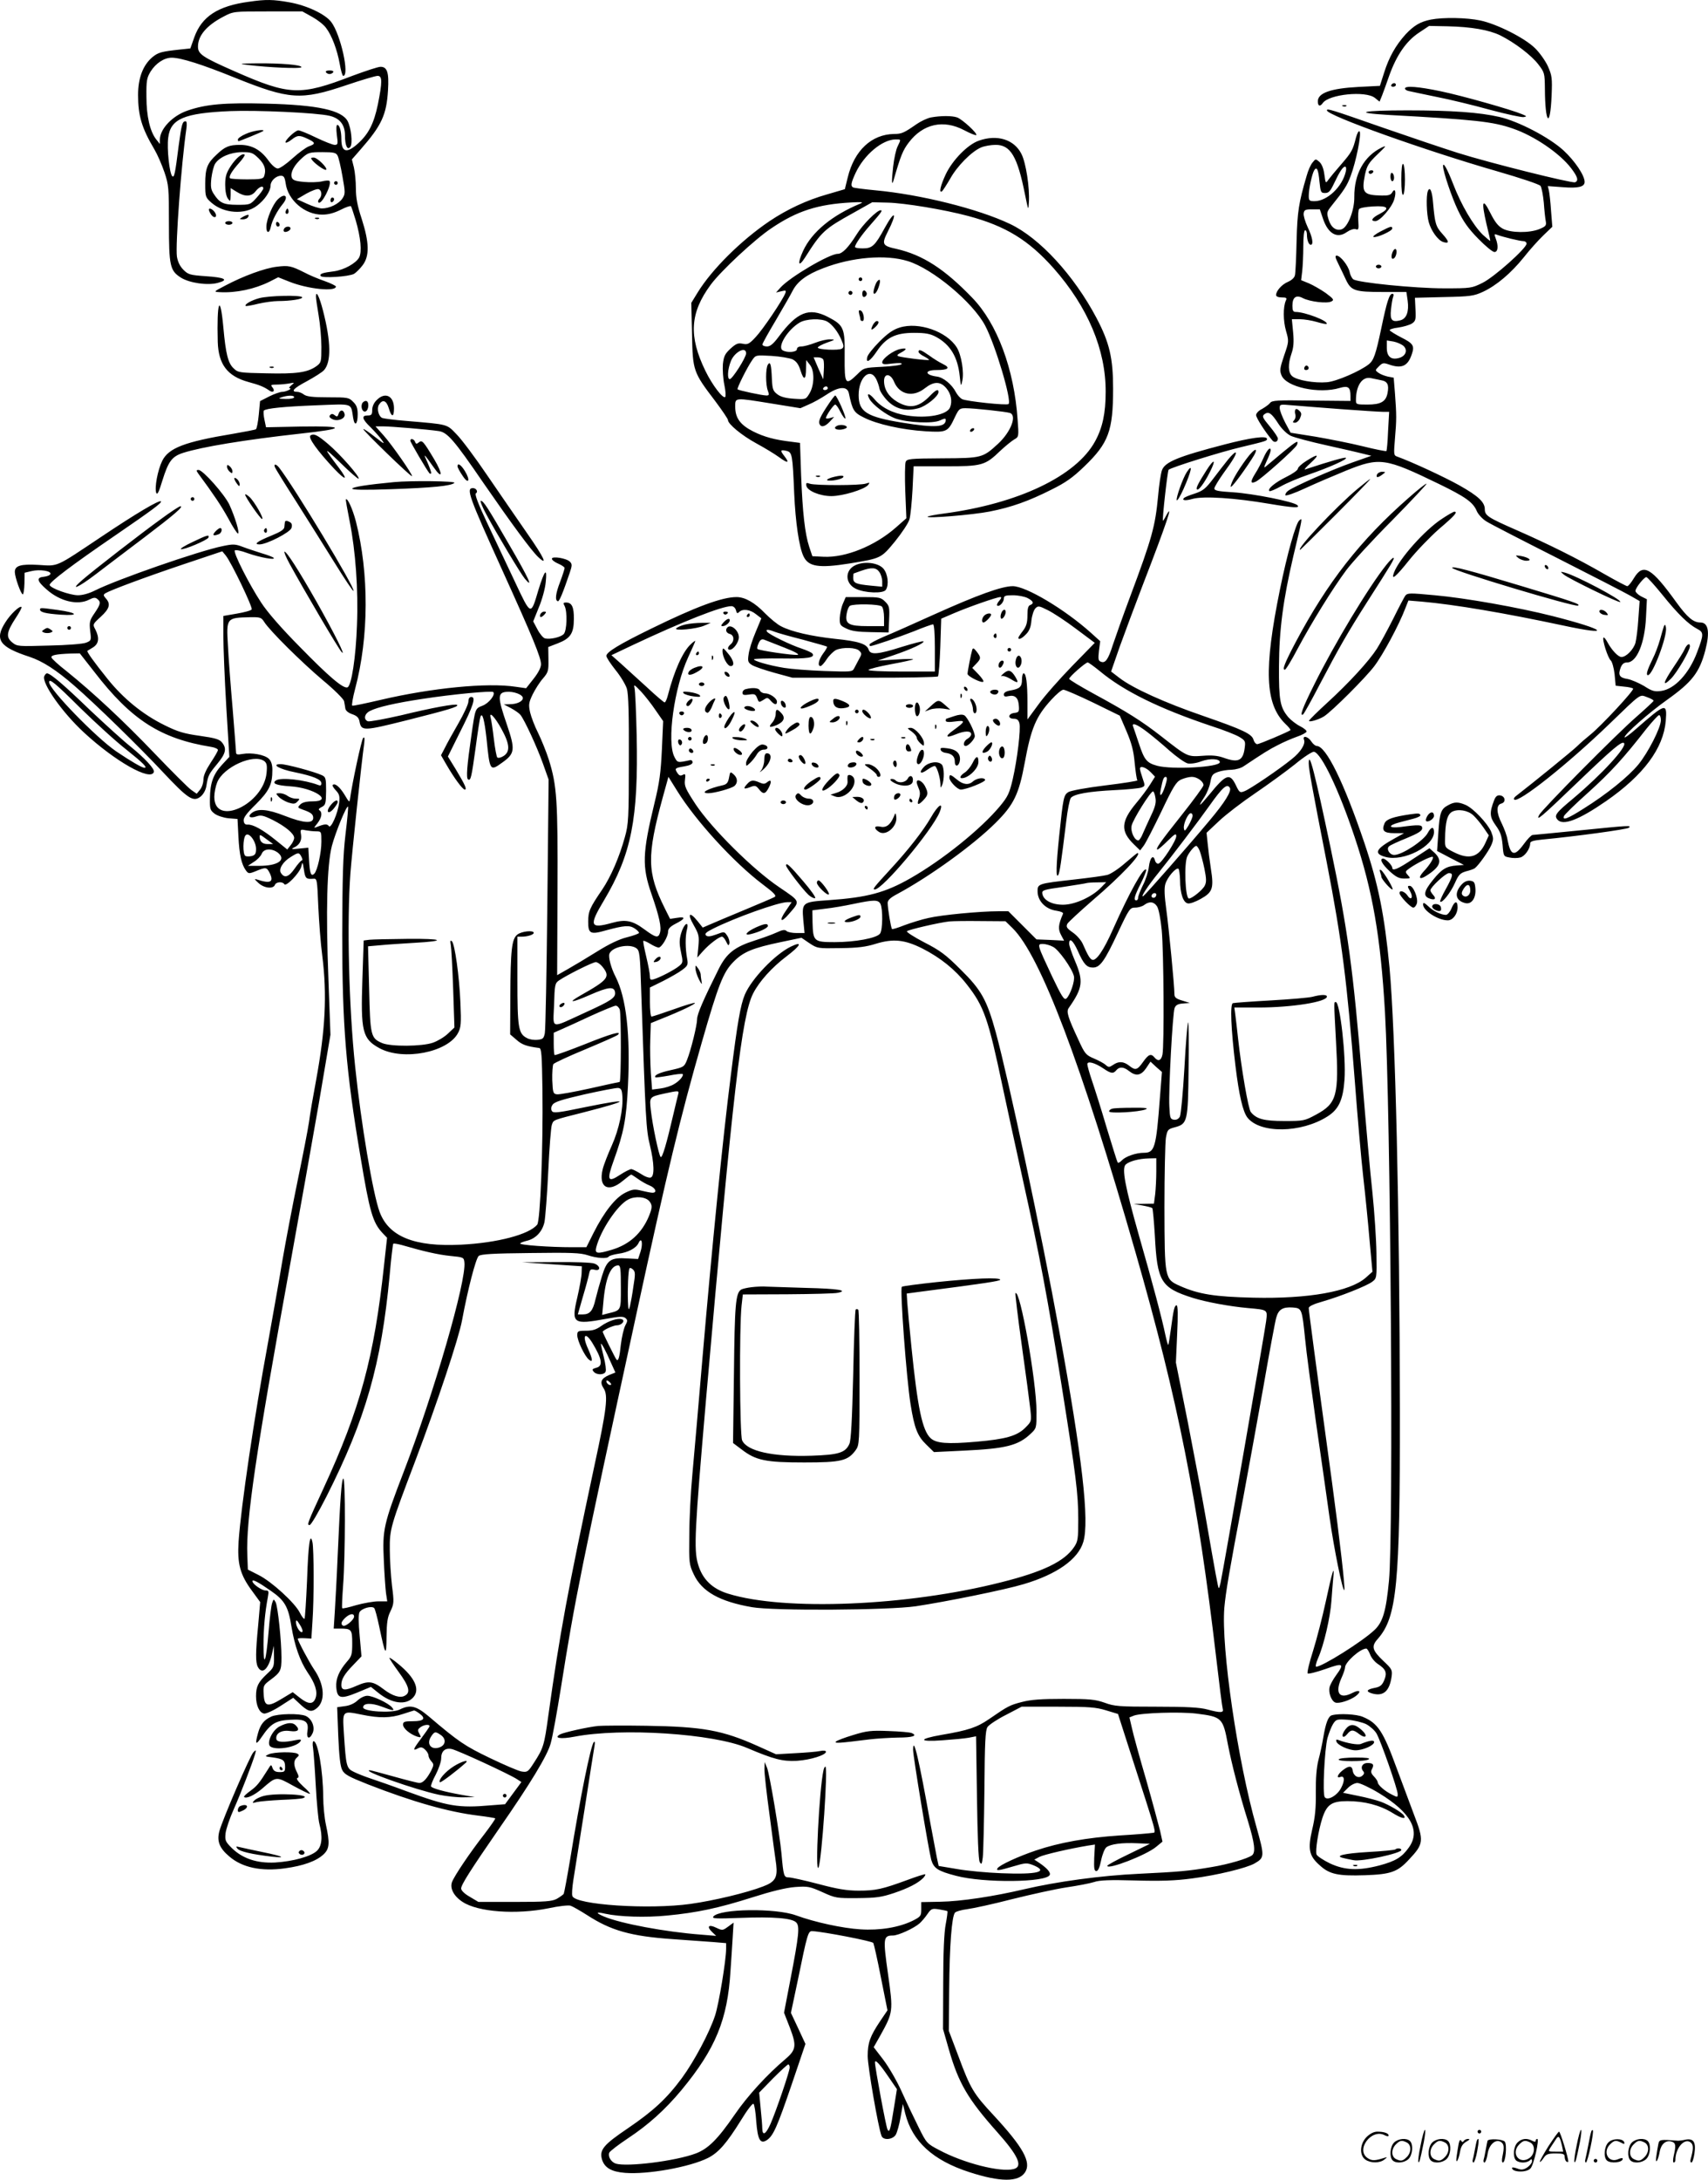 <svg version="1.0" xmlns="http://www.w3.org/2000/svg"
  viewBox="0 0 941.041 1200.255"
 preserveAspectRatio="xMidYMid meet">
<g transform="translate(0.073,1200.774) scale(0.1,-0.1)"
fill="#000000" stroke="none">
<path d="M1370 11998 c-170 -23 -259 -81 -300 -195 l-22 -62 -57 -6 c-103 -11
-120 -16 -152 -42 -52 -44 -79 -115 -79 -208 0 -114 20 -182 90 -300 16 -27
41 -84 55 -125 24 -71 25 -87 25 -284 0 -233 6 -259 66 -297 48 -30 148 -44
203 -29 64 17 40 30 -68 37 -85 6 -95 9 -121 35 -19 19 -31 43 -36 73 -9 62
24 510 52 703 4 27 2 42 -4 42 -18 0 -22 -15 -38 -132 -20 -160 -25 -181 -36
-170 -15 15 -30 151 -22 211 12 104 86 136 342 147 143 6 478 -9 547 -26 56
-13 85 -49 85 -108 0 -57 14 -85 30 -62 13 19 4 103 -15 140 -32 61 -165 90
-447 97 -232 6 -334 -3 -435 -38 -83 -28 -153 -101 -153 -161 l0 -23 -20 25
c-34 43 -54 127 -54 235 -1 89 2 104 23 139 29 46 75 76 116 76 51 0 168 -37
348 -110 301 -121 364 -126 615 -41 83 28 160 51 172 51 26 0 26 -33 1 -158
-22 -105 -51 -162 -110 -215 -62 -56 -91 -48 -91 26 0 42 -10 77 -22 77 -6 0
-7 -22 -3 -55 7 -50 6 -55 -12 -55 -10 0 -56 18 -102 40 -45 22 -89 40 -98 40
-17 0 -78 -58 -70 -67 3 -3 18 4 33 16 32 25 43 26 89 4 43 -20 44 -28 6 -41
-16 -6 -57 -36 -90 -66 -34 -31 -70 -56 -81 -56 -12 0 -32 17 -51 43 -43 60
-92 87 -157 87 -60 0 -83 -9 -130 -54 -51 -47 -62 -76 -62 -159 0 -73 1 -76
35 -106 68 -59 184 -67 250 -16 42 31 75 80 75 111 0 26 30 54 57 54 16 0 21
-8 26 -41 12 -93 106 -174 202 -173 34 0 66 9 102 27 29 15 54 23 56 19 3 -4
14 -38 26 -77 28 -96 35 -174 19 -205 -18 -32 -82 -68 -138 -76 -65 -8 -81
-14 -74 -26 8 -13 155 -4 184 12 10 6 32 27 47 47 39 51 37 125 -5 256 -24 72
-32 116 -32 168 0 38 -5 90 -11 115 l-11 44 48 55 c116 132 143 191 151 326 6
97 -4 129 -41 129 -14 0 -83 -23 -156 -50 -288 -111 -346 -108 -650 26 -175
77 -200 94 -200 135 0 61 48 117 140 165 55 29 55 29 245 29 l190 0 54 -30
c29 -16 64 -43 76 -60 32 -41 62 -121 76 -199 6 -36 15 -66 19 -66 37 0 -14
229 -66 297 -33 43 -134 91 -230 108 -89 16 -130 17 -224 3z m55 -863 c34 -34
42 -64 29 -99 -5 -13 -23 -16 -93 -16 -48 0 -91 3 -94 6 -9 9 9 39 50 85 20
22 33 42 30 45 -11 11 -46 -17 -76 -62 -25 -39 -31 -57 -31 -104 0 -34 6 -64
15 -76 13 -18 14 -17 15 19 l0 39 34 -21 c45 -28 80 -27 104 4 20 25 42 33 42
15 0 -5 -16 -28 -36 -50 -36 -40 -37 -40 -108 -40 -77 0 -98 11 -131 63 -14
22 -16 39 -11 85 4 31 13 67 21 79 25 37 84 62 147 63 53 0 60 -3 93 -35z
m434 16 c6 -10 18 -62 27 -114 16 -90 16 -97 0 -122 -20 -30 -71 -55 -113 -55
-15 0 -53 12 -83 26 l-55 25 53 31 c29 16 59 27 67 24 18 -7 20 -37 3 -54 -6
-6 -8 -15 -4 -19 16 -16 74 96 61 118 -3 4 -22 3 -42 -2 -21 -5 -66 -6 -100
-3 -50 5 -62 10 -67 27 -7 27 15 67 59 106 33 29 41 31 110 31 63 0 76 -3 84
-19z M1720 11125 c19 -23 70 -58 76 -52 10 9 -48 67 -68 67 -17 0 -18 -2 -8
-15z M1840 11000 c0 -5 5 -10 10 -10 6 0 10 5 10 10 0 6 -4 10 -10 10 -5 0
-10 -4 -10 -10z M1820 10904 c0 -8 5 -12 10 -9 6 3 10 10 10 16 0 5 -4 9 -10
9 -5 0 -10 -7 -10 -16z M7883 11900 c-59 -12 -93 -32 -140 -82 -54 -60 -91
-125 -118 -211 l-23 -72 -119 -6 c-151 -8 -223 -33 -223 -79 0 -27 12 -31 27
-10 34 49 236 69 287 29 l26 -21 14 34 c7 18 25 68 40 111 40 111 93 188 162
234 l57 38 101 -2 c133 -3 229 -20 291 -50 80 -40 172 -110 210 -160 34 -44
35 -49 36 -132 1 -196 29 -226 37 -40 4 98 2 111 -21 163 -14 30 -46 75 -71
99 -57 56 -210 133 -301 152 -75 16 -204 18 -272 5z M1365 11650 c113 -14 295
-22 295 -12 0 13 -113 22 -245 21 -99 -1 -104 -2 -50 -9z M1795 11610 c3 -5
12 -10 20 -10 8 0 17 5 20 10 4 6 -5 10 -20 10 -15 0 -24 -4 -20 -10z M7665
11540 c-3 -5 1 -10 9 -10 9 0 16 5 16 10 0 6 -4 10 -9 10 -6 0 -13 -4 -16 -10z
M7740 11520 c0 -5 10 -12 23 -14 12 -3 81 -17 152 -32 72 -14 204 -46 294 -71
90 -24 173 -42 185 -40 19 3 18 5 -9 16 -56 24 -327 101 -447 126 -124 26
-198 32 -198 15z M7398 11423 c7 -3 16 -2 19 1 4 3 -2 6 -13 5 -11 0 -14 -3
-6 -6z M7310 11400 c0 -28 540 -221 940 -336 128 -37 230 -71 237 -80 6 -9 14
-50 18 -92 3 -43 8 -89 11 -103 4 -23 0 -28 -36 -43 -55 -22 -156 -21 -200 2
-26 14 -44 36 -70 88 -43 86 -50 64 -21 -61 12 -48 21 -89 21 -93 0 -3 -18 12
-41 33 -53 52 -119 164 -164 281 -32 82 -55 123 -55 97 0 -30 48 -172 82 -243
30 -63 58 -102 112 -157 39 -40 79 -73 89 -73 20 0 23 34 7 75 -9 24 -8 26 7
20 32 -12 127 -35 145 -35 10 0 18 -6 18 -14 0 -25 -178 -184 -243 -216 -59
-29 -63 -30 -211 -30 -163 0 -479 32 -501 50 -8 6 -17 25 -20 41 -8 35 -51 89
-71 89 -11 0 -8 -11 10 -47 13 -27 32 -66 42 -88 28 -58 49 -65 201 -65 l131
0 7 -48 c8 -60 -6 -99 -40 -108 -47 -12 -58 1 -52 59 3 28 8 60 12 70 4 10 3
17 -4 17 -17 0 -30 -40 -62 -193 -30 -142 -41 -173 -68 -195 -48 -38 -179 -95
-231 -99 -68 -6 -167 11 -192 34 -22 20 -23 66 -3 124 11 32 14 62 9 116 l-7
73 44 0 c24 0 66 -7 93 -15 27 -8 51 -13 54 -11 14 15 -119 66 -170 66 -14 0
-18 8 -18 34 0 47 20 62 58 42 39 -20 134 -31 157 -18 16 8 12 14 -31 46 -27
19 -69 43 -92 53 l-44 18 6 50 c3 28 6 89 6 138 0 51 4 87 10 87 6 0 10 -11
10 -24 0 -31 10 -56 21 -56 17 0 9 43 -17 97 -14 30 -24 64 -22 76 3 19 9 22
46 22 l43 0 18 -53 c28 -82 78 -110 131 -72 17 12 38 19 48 16 17 -6 18 -1 15
46 -2 29 0 58 4 64 4 7 39 13 77 15 83 5 96 -10 37 -41 -42 -21 -54 -40 -24
-40 25 0 91 75 104 120 13 42 4 67 -12 37 -8 -13 -22 -17 -57 -16 -102 2 -112
16 -92 116 11 49 20 64 69 111 49 47 52 51 22 37 -97 -48 -151 -146 -150 -272
1 -74 -36 -167 -70 -178 -31 -10 -59 11 -72 55 -11 37 -10 41 17 75 69 86 85
110 105 164 29 76 61 233 49 245 -5 5 -13 -9 -20 -35 -17 -67 -23 -79 -81
-146 -30 -34 -61 -72 -70 -84 -16 -23 -16 -22 -23 28 -4 32 -14 57 -27 69 -21
18 -21 18 -38 -3 -10 -11 -25 -45 -33 -75 -43 -146 -51 -196 -55 -358 -2 -91
-6 -175 -9 -187 -2 -14 -18 -28 -38 -37 -34 -14 -66 -50 -66 -73 0 -8 13 -13
31 -13 26 0 30 -3 23 -17 -16 -36 -15 -113 1 -168 16 -56 16 -58 -11 -136 -23
-68 -25 -82 -14 -108 26 -65 207 -104 322 -69 45 13 58 4 58 -45 l0 -27 -216
2 c-188 3 -217 1 -227 -13 -7 -9 -27 -23 -44 -33 -19 -9 -33 -24 -33 -34 0
-15 50 -93 90 -140 12 -14 30 -7 30 11 0 7 -20 37 -45 67 -41 49 -43 56 -29
67 23 17 39 6 77 -53 19 -29 47 -56 68 -66 19 -9 109 -33 200 -53 90 -20 182
-41 204 -47 l40 -10 -105 -37 c-111 -39 -322 -132 -354 -156 -10 -7 -16 -18
-15 -24 2 -6 51 11 109 38 58 27 159 70 225 97 186 75 215 71 512 -73 146 -71
189 -101 209 -150 8 -18 31 -43 52 -56 20 -13 195 -103 387 -200 193 -98 374
-191 404 -208 l54 -31 -7 -97 c-3 -53 -11 -113 -16 -133 -11 -37 -51 -78 -77
-78 -18 0 -53 37 -76 79 -10 19 -20 31 -23 28 -9 -9 24 -113 40 -126 7 -6 17
-40 21 -75 l6 -64 45 -5 c25 -2 48 -7 51 -11 8 -8 -178 -208 -236 -254 -25
-20 -57 -48 -71 -62 -19 -20 -242 -201 -340 -277 -8 -6 -12 -14 -8 -18 22 -22
297 197 523 415 181 175 167 164 209 149 20 -7 36 -16 36 -20 0 -3 -42 -42
-92 -86 -109 -94 -520 -509 -538 -542 -21 -40 9 -15 212 180 193 185 243 227
255 215 19 -19 -123 -173 -280 -305 -95 -79 -106 -93 -87 -116 30 -36 117 -3
269 102 206 143 315 290 328 441 8 102 1 100 -166 -46 -34 -30 -61 -49 -61
-44 0 17 134 135 234 206 138 98 179 151 211 273 26 100 17 153 -27 153 -39 0
-72 28 -131 109 -139 193 -184 220 -235 136 -15 -25 -31 -45 -37 -45 -5 0 -62
30 -125 66 -149 86 -310 166 -488 244 -155 68 -172 79 -172 114 0 39 -37 73
-140 131 -82 46 -261 129 -344 159 -18 6 -18 13 -11 99 9 104 9 128 0 249 l-7
86 -32 6 c-18 4 -41 13 -52 21 -19 14 -19 14 3 36 19 19 25 20 54 10 71 -25
105 -10 127 57 16 46 7 59 -59 92 -31 16 -60 34 -63 39 -3 4 18 12 47 15 28 4
62 14 75 22 21 14 23 22 20 79 l-3 63 160 4 c146 3 165 6 215 29 75 35 155
103 225 190 32 41 81 95 108 121 l49 47 -7 88 c-3 48 -9 99 -12 112 l-6 24 83
-6 c85 -7 120 2 120 29 0 36 -54 116 -117 174 -79 72 -248 160 -353 184 -110
25 -262 36 -507 36 -249 0 -307 -13 -106 -25 479 -26 578 -37 687 -75 118 -40
260 -137 322 -219 36 -47 42 -69 21 -77 -18 -6 -472 107 -646 162 -79 25 -263
87 -410 138 -292 102 -311 108 -311 96z m104 -337 c-19 -84 -102 -162 -171
-163 -30 0 -33 3 -33 30 0 37 18 120 30 140 14 23 23 5 29 -62 6 -59 8 -63 31
-63 20 0 29 10 48 50 31 66 50 95 62 95 6 0 8 -12 4 -27z m319 -961 c24 -24
10 -57 -28 -66 -42 -11 -65 9 -65 56 l0 41 37 -6 c20 -4 45 -15 56 -25z m-124
-188 c35 -6 44 -25 35 -71 -9 -47 -37 -63 -111 -63 -60 0 -63 1 -63 24 0 80
34 131 81 122 16 -3 42 -9 58 -12z m-224 -159 c110 -8 215 -15 234 -15 l34 0
-6 -106 c-2 -58 -7 -107 -9 -110 -3 -2 -61 9 -129 26 -68 17 -186 40 -261 53
l-138 22 -30 56 c-16 31 -30 67 -30 79 0 22 2 22 68 16 37 -3 157 -13 267 -21z
m1773 -1022 c86 -107 144 -163 192 -188 37 -19 37 -30 0 -128 -44 -118 -124
-204 -199 -214 -35 -5 -50 -1 -93 27 -29 17 -70 35 -92 39 -45 7 -53 22 -37
64 8 19 18 27 35 27 53 0 97 105 104 247 l5 101 -32 16 c-17 9 -31 23 -31 30
0 17 48 76 60 76 5 0 45 -44 88 -97z m-8 -691 c0 -41 -70 -178 -124 -244 -54
-66 -175 -164 -302 -243 -88 -56 -118 -67 -108 -41 3 8 63 67 134 130 125 113
196 191 319 349 34 42 66 77 71 77 6 0 10 -13 10 -28z M7136 9752 c-3 -6 -3
-17 0 -26 3 -9 1 -23 -6 -31 -10 -12 -9 -15 4 -15 9 0 22 11 28 25 9 21 9 29
-4 41 -10 10 -18 12 -22 6z M9167 8560 c-3 -8 -13 -42 -22 -75 -9 -32 -27 -80
-40 -105 -30 -61 -39 -90 -26 -90 26 0 107 215 99 262 -3 17 -6 19 -11 8z
M9281 8433 c-7 -16 -35 -60 -62 -100 -57 -85 -63 -111 -14 -63 32 31 105 155
105 179 0 21 -17 11 -29 -16z M5128 11361 c-20 -4 -56 -21 -79 -37 -69 -48
-82 -54 -124 -54 -124 -2 -219 -91 -255 -239 l-16 -65 -99 -29 c-110 -31 -219
-82 -316 -147 -157 -106 -318 -266 -396 -393 l-35 -57 4 -173 c4 -201 6 -208
128 -368 38 -51 70 -98 70 -104 0 -22 76 -85 157 -129 46 -25 102 -59 125 -76
48 -35 59 -33 29 6 -25 32 -23 37 12 29 31 -8 33 -21 42 -235 7 -158 27 -295
51 -345 27 -58 84 -67 254 -40 175 29 173 28 250 121 38 47 74 101 80 122 6
20 13 94 17 165 l6 127 174 0 c203 0 220 5 302 84 31 29 67 58 80 65 23 13 24
15 17 107 -19 280 -113 531 -250 672 -153 159 -273 236 -417 269 -79 17 -83
26 -49 94 55 107 41 126 -16 22 -54 -99 -69 -113 -121 -113 -24 0 -43 3 -43 8
0 14 37 67 81 117 65 74 73 85 60 85 -20 0 -99 -79 -132 -133 -45 -72 -79
-107 -104 -107 -46 0 -262 -127 -315 -185 l-25 -28 29 7 c25 6 28 5 22 -11
-16 -40 -124 -200 -163 -241 -36 -39 -45 -43 -72 -37 -25 5 -36 1 -67 -27 -31
-29 -37 -42 -42 -86 -2 -29 1 -80 8 -113 7 -33 9 -63 5 -67 -12 -12 -71 65
-109 143 -93 191 -86 319 29 475 56 76 245 252 336 312 141 95 255 131 439
141 58 3 69 2 50 -6 -157 -65 -268 -157 -316 -261 -33 -72 -26 -94 11 -36 90
142 106 157 265 245 l105 59 85 -2 c91 -2 311 -38 445 -74 205 -55 331 -132
469 -287 189 -214 288 -449 287 -681 0 -117 -17 -197 -58 -272 -104 -191 -421
-343 -833 -398 -47 -6 -87 -14 -90 -17 -11 -12 251 10 342 28 121 24 214 57
341 121 77 38 117 66 181 128 133 128 158 195 158 428 0 168 -20 253 -91 388
-124 235 -314 442 -478 519 -175 83 -492 162 -742 185 -63 6 -118 13 -122 16
-14 8 -11 25 15 81 47 99 146 182 219 183 32 0 31 2 12 -38 -9 -17 -20 -68
-25 -113 -9 -80 -8 -111 3 -72 39 135 51 164 84 207 78 102 190 127 304 67 34
-18 64 -30 67 -27 8 9 -76 86 -105 97 -28 10 -90 10 -145 0z m-127 -791 c137
-42 358 -227 426 -355 57 -108 148 -414 129 -432 -9 -9 -233 15 -256 27 -11 6
-26 23 -34 38 -22 43 -70 82 -104 86 -68 9 -71 36 -4 36 66 0 80 12 37 33 -19
9 -53 30 -76 47 -44 31 -59 37 -59 20 0 -5 14 -17 31 -25 17 -9 29 -18 27 -19
-4 -5 -149 13 -168 20 -11 4 -8 9 13 20 36 19 34 28 -3 20 -38 -7 -100 -53
-100 -73 0 -12 11 -13 56 -7 37 4 55 3 51 -3 -4 -6 -52 -12 -107 -15 -100 -5
-101 -5 -138 -42 -65 -63 -70 -56 -69 98 2 158 -4 173 -93 219 -104 53 -169
27 -271 -110 -29 -39 -46 -53 -64 -53 -14 0 -25 5 -25 11 0 6 33 65 73 132 39
67 81 139 92 161 27 54 78 92 170 127 157 61 345 77 466 39z m-444 -333 c28
-16 60 -57 79 -103 13 -30 13 -38 2 -46 -17 -11 -133 -6 -133 6 0 5 23 17 50
27 47 16 48 18 18 18 -18 1 -55 -8 -83 -19 -28 -11 -62 -20 -75 -20 -16 0 -25
-6 -25 -15 0 -17 -55 -21 -79 -6 -30 19 27 112 93 152 36 22 119 25 153 6z
m-447 -175 c0 -23 -76 -142 -90 -142 -15 0 -12 54 6 99 20 51 84 84 84 43z
m256 -33 c21 -11 33 -27 44 -62 18 -57 30 -52 30 12 l1 46 19 -24 c28 -32 27
-114 -1 -160 -20 -33 -20 -33 -84 -29 -45 3 -73 10 -92 24 -25 19 -28 28 -31
85 -3 79 -9 100 -22 79 -13 -20 -13 -112 0 -144 8 -22 7 -26 -8 -26 -22 0
-154 28 -159 34 -5 5 53 121 80 160 20 29 20 29 107 24 48 -3 100 -12 116 -19z
m170 -3 c3 -7 4 -35 2 -60 l-3 -47 -27 60 -26 61 24 0 c14 0 27 -6 30 -14z
m291 -106 c7 -14 15 -37 18 -53 3 -15 23 -45 45 -67 45 -45 101 -59 170 -40
42 11 110 66 110 89 0 19 -15 12 -46 -20 -61 -64 -112 -74 -181 -34 -47 28
-73 68 -73 115 0 44 36 42 55 -4 30 -72 105 -88 170 -36 50 39 86 39 119 -1
25 -30 33 -70 20 -104 -16 -42 -128 -63 -239 -45 -78 12 -140 44 -179 91 -29
34 -45 34 -27 1 17 -33 94 -90 142 -108 68 -24 209 -30 248 -11 23 11 31 12
31 3 0 -41 -57 -45 -237 -16 -199 32 -243 60 -243 152 0 98 63 155 97 88z
m-267 -50 c0 -5 -7 -10 -16 -10 -8 0 -12 5 -9 10 3 6 10 10 16 10 5 0 9 -4 9
-10z m116 -27 c20 -95 27 -107 84 -135 71 -36 209 -67 338 -75 118 -7 124 -4
162 77 22 46 26 50 59 50 47 0 221 -19 244 -26 41 -13 6 -105 -66 -171 -83
-76 -88 -78 -306 -79 -181 -1 -195 -3 -202 -20 -4 -11 -5 -84 -2 -164 l6 -146
-59 -52 c-114 -100 -276 -166 -397 -160 l-62 3 -17 51 c-24 72 -37 190 -45
396 l-6 177 -46 6 c-94 11 -152 27 -212 57 -71 36 -99 74 -99 136 0 52 -6 51
205 17 l154 -25 45 20 c25 10 69 35 98 54 68 46 115 49 124 9z M4730 10470 c0
-5 5 -10 10 -10 6 0 10 5 10 10 0 6 -4 10 -10 10 -5 0 -10 -4 -10 -10z M4832
10458 c-6 -7 -13 -25 -17 -41 -11 -41 11 -33 25 9 13 38 9 52 -8 32z M4676
10401 c-4 -5 -2 -12 3 -15 5 -4 12 -2 15 3 4 5 2 12 -3 15 -5 4 -12 2 -15 -3z
M4750 10390 c0 -13 5 -20 13 -17 6 2 12 10 12 17 0 7 -6 15 -12 18 -8 2 -13
-5 -13 -18z M4733 10279 c4 -13 7 -27 7 -31 0 -5 5 -8 11 -8 15 0 6 53 -10 58
-10 4 -12 -1 -8 -19z M4810 10221 c-16 -30 -12 -36 10 -16 21 19 26 35 10 35
-5 0 -14 -9 -20 -19z M4956 10204 c-36 -11 -66 -32 -111 -77 -34 -34 -64 -72
-67 -84 -10 -40 15 -25 52 30 51 76 103 102 205 102 63 0 89 -5 121 -22 78
-42 120 -110 131 -216 6 -58 7 -60 14 -27 11 47 -5 144 -30 184 -55 89 -211
143 -315 110z M4564 9782 c-45 -67 -56 -92 -50 -108 8 -21 30 -17 57 12 l24
26 -22 -6 c-13 -4 -23 -4 -23 0 0 13 42 74 51 74 5 0 18 -18 29 -41 12 -23 24
-39 27 -36 6 7 -47 127 -56 127 -3 0 -20 -22 -37 -48z M4613 9664 c-25 -11
-12 -25 20 -22 17 2 32 8 32 13 0 11 -33 17 -52 9z M5345 9640 c-3 -5 -2 -10
4 -10 5 0 13 5 16 10 3 6 2 10 -4 10 -5 0 -13 -4 -16 -10z M4498 9383 c7 -3
16 -2 19 1 4 3 -2 6 -13 5 -11 0 -14 -3 -6 -6z M4580 9378 c-19 -6 -29 -13
-22 -15 18 -7 80 6 87 17 8 12 -19 11 -65 -2z M4442 9333 c5 -28 75 -57 138
-57 61 0 181 36 202 61 11 14 10 15 -12 8 -32 -11 -277 -11 -308 -1 -20 7 -23
5 -20 -11z M1353 11270 c-24 -10 -43 -24 -43 -30 0 -5 1 -10 3 -10 6 0 132 52
136 56 13 13 -61 1 -96 -16z M5392 11233 c-61 -21 -145 -107 -182 -185 -29
-62 -39 -105 -21 -94 5 4 25 35 45 69 39 71 119 151 171 173 19 8 55 14 80 14
82 0 120 -63 162 -275 18 -88 18 -89 21 -41 5 80 -16 217 -41 266 -40 80 -134
109 -235 73z M7720 11020 c0 -58 4 -89 10 -85 6 3 10 42 10 85 0 43 -4 82 -10
85 -6 4 -10 -27 -10 -85z M7540 11060 c0 -5 4 -10 9 -10 6 0 13 5 16 10 3 6
-1 10 -9 10 -9 0 -16 -4 -16 -10z M7660 11036 c0 -14 5 -26 10 -26 6 0 10 9
10 19 0 11 -4 23 -10 26 -6 4 -10 -5 -10 -19z M7866 10955 c-10 -26 -7 -126 5
-170 13 -48 51 -101 80 -110 35 -11 33 3 -4 44 -37 41 -42 57 -52 171 -5 66
-18 94 -29 65z M1529 10909 c-26 -26 -60 -104 -62 -146 -2 -40 16 -44 24 -6 7
36 36 91 65 126 37 44 13 66 -27 26z M1150 10853 c0 -5 6 -18 14 -29 17 -22
35 -11 20 13 -12 19 -34 29 -34 16z M1576 10851 c-4 -7 -5 -15 -2 -18 9 -9 19
4 14 18 -4 11 -6 11 -12 0z M1340 10815 c-24 -14 -24 -14 -3 -15 12 0 25 5 28
11 11 17 2 18 -25 4z M1738 10803 c7 -3 16 -2 19 1 4 3 -2 6 -13 5 -11 0 -14
-3 -6 -6z M1240 10780 c0 -5 9 -10 20 -10 11 0 20 5 20 10 0 6 -9 10 -20 10
-11 0 -20 -4 -20 -10z M1520 10776 c0 -9 5 -16 10 -16 6 0 10 4 10 9 0 6 -4
13 -10 16 -5 3 -10 -1 -10 -9z M1565 10749 c-4 -6 -4 -13 -1 -16 8 -8 36 5 36
17 0 13 -27 13 -35 -1z M7605 10733 c-27 -14 -45 -28 -38 -30 17 -6 103 33
103 46 0 16 -9 13 -65 -16z M7671 10618 c-9 -24 -5 -42 8 -33 13 8 20 44 10
51 -5 3 -13 -5 -18 -18z M1524 10539 c-66 -8 -182 -50 -284 -104 -65 -34 -65
-34 -30 -36 90 -5 192 17 273 57 l49 25 63 -25 c101 -40 255 -56 255 -26 0 4
-28 18 -62 30 -35 12 -85 33 -111 47 -74 37 -87 40 -153 32z M7580 10540 c0
-5 7 -10 15 -10 8 0 15 5 15 10 0 6 -7 10 -15 10 -8 0 -15 -4 -15 -10z M1740
10375 c0 -11 7 -58 15 -105 8 -47 15 -124 15 -172 0 -84 -1 -87 -28 -107 -48
-34 -109 -43 -274 -39 -148 3 -158 4 -181 27 -31 28 -44 80 -57 225 -18 195
-37 145 -31 -79 4 -124 53 -189 170 -221 60 -16 86 -27 113 -46 22 -16 35 -3
18 17 -11 13 -8 15 23 15 19 0 50 3 68 6 32 6 33 6 14 -9 -11 -9 -15 -17 -10
-17 19 -1 -20 -20 -41 -20 -11 0 -43 -11 -71 -25 l-51 -26 -7 -75 c-4 -41 -11
-77 -16 -80 -5 -3 -62 -14 -126 -25 -266 -44 -355 -78 -390 -149 -25 -51 -43
-147 -33 -176 6 -14 15 5 34 68 33 105 52 132 114 152 103 33 340 72 646 106
252 27 254 43 6 39 l-195 -4 -9 43 c-5 23 -6 45 -3 49 13 12 108 22 290 29
207 8 188 14 202 -69 8 -50 25 -37 25 19 0 34 -6 51 -25 69 -23 24 -30 25
-138 25 -84 0 -118 4 -133 15 -10 8 -27 15 -36 15 -39 0 -23 19 51 58 42 23
85 50 95 61 41 45 39 157 -5 328 -20 78 -39 115 -39 78z m-120 -555 c0 -5 -21
-10 -47 -9 -39 1 -43 2 -23 9 36 12 70 12 70 0z M1428 10366 c-44 -12 -83 -34
-75 -43 2 -2 33 3 68 12 35 8 85 15 110 15 69 0 139 11 133 21 -8 13 -182 9
-236 -5z M7186 9985 c-3 -9 0 -15 9 -15 16 0 20 16 6 24 -5 3 -11 -1 -15 -9z
M1488 9983 c7 -3 16 -2 19 1 4 3 -2 6 -13 5 -11 0 -14 -3 -6 -6z M2075 9805
c-16 -15 -25 -36 -25 -55 0 -25 -4 -30 -25 -30 -36 0 -31 -20 16 -65 22 -22
50 -53 62 -70 19 -26 13 -23 -38 17 -33 26 -61 45 -64 43 -5 -5 262 -264 268
-259 6 6 -111 174 -157 225 l-44 49 42 0 c43 0 247 -17 307 -26 47 -7 84 -49
244 -283 159 -230 265 -374 303 -410 56 -53 34 -5 -61 131 -55 79 -153 222
-219 318 -65 96 -141 198 -169 226 -56 58 -43 54 -277 74 -64 5 -123 13 -132
16 -21 8 -32 52 -19 73 20 32 41 24 54 -18 15 -52 29 -53 29 -2 0 69 -49 93
-95 46z M1994 9785 c-8 -21 3 -48 19 -43 19 7 22 58 2 58 -8 0 -18 -7 -21 -15z
M1865 9730 c-5 -17 -9 -19 -21 -9 -11 9 -18 9 -25 2 -8 -8 -5 -15 11 -23 29
-15 73 2 68 27 -5 25 -25 27 -33 3z M1710 9610 c-16 -10 38 -85 132 -185 63
-66 77 -63 25 6 -88 116 -87 120 6 30 53 -52 99 -92 102 -89 9 9 -104 137
-167 190 -60 51 -79 60 -98 48z M6745 9560 c-254 -66 -328 -96 -344 -142 -6
-17 -16 -80 -21 -141 -16 -168 -33 -231 -155 -557 -40 -107 -82 -226 -95 -265
-25 -79 -41 -101 -65 -91 -15 5 -16 15 -11 60 l7 53 -52 47 c-144 129 -357
256 -430 256 -60 0 -193 -48 -429 -154 -115 -52 -243 -109 -285 -126 -41 -18
-75 -36 -75 -41 0 -5 2 -9 4 -9 14 0 157 49 239 81 53 22 102 39 107 39 6 0
10 -52 10 -130 l0 -130 -186 0 c-105 0 -183 4 -180 9 3 5 59 19 123 31 65 12
120 24 123 27 3 3 -40 3 -95 -1 l-100 -6 88 30 c95 32 172 68 164 76 -3 3 -56
-11 -118 -30 -132 -42 -175 -46 -184 -15 -10 31 -56 46 -185 59 -129 14 -240
39 -297 69 -21 10 -60 43 -88 71 -58 60 -111 90 -158 90 -79 0 -223 -53 -472
-175 -172 -84 -245 -128 -245 -149 0 -8 23 -43 50 -77 28 -34 56 -81 63 -103
9 -30 12 -139 11 -391 0 -325 -2 -356 -22 -427 -30 -109 -77 -218 -125 -289
-69 -101 -77 -120 -77 -177 0 -66 12 -72 99 -47 100 27 128 29 156 11 14 -9
25 -20 25 -25 0 -4 -29 -15 -65 -24 -45 -11 -99 -37 -168 -80 -56 -35 -128
-78 -160 -96 l-58 -33 2 464 c2 499 -3 579 -48 723 -14 44 -41 110 -59 147
-19 37 -38 88 -44 113 -9 42 -8 53 14 99 14 28 39 68 57 88 29 34 31 42 30
105 l-1 68 52 20 c70 27 89 55 89 134 1 66 -11 91 -43 91 -15 0 -17 -3 -8 -19
16 -31 13 -137 -5 -155 -17 -17 -72 -30 -102 -24 -10 2 -29 24 -42 49 l-24 45
31 77 c18 43 35 104 38 139 9 84 -6 68 -40 -42 -43 -145 -40 -146 -131 47 -44
92 -112 238 -152 322 -49 103 -69 157 -62 162 14 8 3 29 -16 29 -39 0 -24 -43
163 -455 167 -368 212 -478 212 -515 0 -18 -15 -47 -41 -80 l-41 -52 -57 8
c-156 24 -462 -6 -744 -72 -82 -19 -152 -34 -157 -32 -4 2 3 44 16 93 76 285
77 635 4 922 -18 68 -46 130 -55 121 -2 -1 8 -57 21 -122 32 -160 48 -376 40
-571 -6 -175 -30 -333 -52 -342 -23 -9 -102 58 -264 224 -99 100 -177 189
-212 243 -67 102 -155 276 -145 287 5 4 36 -2 70 -15 68 -24 157 -40 144 -26
-5 5 -34 16 -65 25 -31 10 -78 25 -104 35 -42 16 -53 17 -110 5 -134 -27 -587
-185 -706 -245 -32 -16 -67 -26 -94 -26 -46 1 -149 38 -155 56 -5 14 122 110
362 274 203 139 258 180 251 187 -9 9 -136 -66 -330 -196 -253 -169 -234 -161
-343 -154 -100 6 -133 -4 -132 -40 1 -30 34 -122 44 -122 4 0 8 27 9 60 l1 59
38 9 c45 11 110 1 104 -16 -2 -7 -18 -13 -35 -15 -44 -4 -40 -23 14 -70 74
-66 172 -89 235 -56 24 12 34 13 45 3 20 -16 18 -28 -16 -78 -27 -39 -29 -49
-24 -97 7 -52 6 -54 -22 -65 -16 -7 -105 -14 -204 -16 -170 -5 -176 -5 -203
17 -36 29 -32 57 19 135 20 30 35 58 32 60 -9 10 -61 -39 -89 -84 -61 -95 -33
-136 133 -190 72 -24 147 -72 248 -160 115 -100 362 -341 487 -475 138 -147
167 -166 207 -135 15 12 28 34 32 57 10 60 12 65 59 122 49 59 55 86 27 120
-14 17 -37 24 -122 36 -86 12 -121 22 -195 59 -118 58 -225 145 -312 253 -78
97 -117 152 -112 156 2 1 16 10 31 19 32 20 36 52 13 98 -16 29 -15 30 30 71
48 44 55 70 28 100 -15 17 -15 21 -3 29 28 17 215 87 429 159 l215 72 19 -23
c31 -38 150 -286 143 -297 -3 -6 -40 -16 -81 -23 l-75 -13 0 -110 c0 -61 7
-236 16 -388 l17 -278 -40 -43 c-49 -53 -66 -101 -67 -186 -1 -58 1 -65 26
-84 15 -11 48 -22 76 -25 l50 -4 5 -97 c5 -100 17 -153 41 -186 13 -18 17 -19
48 -7 63 26 66 26 83 -7 25 -50 5 -61 -70 -36 -16 5 -14 1 8 -19 31 -29 81
-35 91 -11 6 17 42 20 52 4 9 -16 83 60 93 96 7 29 8 29 15 -17 7 -48 12 -52
52 -49 20 2 21 -4 27 -151 4 -84 13 -207 22 -273 27 -216 17 -408 -34 -685
-16 -85 -34 -189 -39 -230 -6 -41 -34 -185 -62 -320 -28 -135 -66 -335 -85
-445 -18 -110 -54 -310 -78 -445 -77 -415 -150 -909 -163 -1100 -8 -122 8
-183 73 -271 l46 -63 -11 -126 c-15 -154 -15 -206 -2 -231 23 -43 57 -15 76
64 l12 52 1 -59 c1 -56 -1 -61 -38 -95 -49 -46 -61 -70 -61 -123 0 -53 19 -92
45 -96 11 -1 52 17 90 42 l70 45 30 -28 c50 -48 69 -54 99 -30 49 39 44 130
-14 214 -26 38 -90 158 -90 169 0 3 17 4 38 3 l37 -2 6 95 c9 124 8 397 0 435
-13 60 -23 -7 -30 -213 -5 -111 -11 -205 -14 -208 -3 -3 -15 12 -26 34 -27 54
-155 171 -227 207 l-59 30 -3 80 c-8 191 48 568 234 1589 52 286 124 691 160
898 l64 378 -11 302 c-15 380 -8 634 19 738 20 75 81 224 89 216 2 -2 -4 -71
-14 -152 -14 -119 -17 -231 -18 -554 0 -497 20 -747 101 -1225 50 -301 67
-359 121 -417 l25 -26 -17 -154 c-54 -503 -132 -790 -332 -1223 -90 -195 -94
-205 -78 -205 8 0 47 67 93 157 216 427 302 728 348 1216 8 95 18 174 20 176
3 3 24 -1 47 -7 124 -36 200 -53 267 -60 73 -7 75 -8 78 -35 12 -101 -168
-722 -334 -1153 -111 -288 -118 -321 -110 -486 3 -75 9 -157 12 -182 l7 -46
-49 0 c-27 0 -82 -10 -122 -21 -40 -12 -74 -20 -77 -17 -3 2 0 60 5 129 12
155 13 592 1 585 -10 -6 -17 -106 -31 -421 -5 -121 -13 -262 -16 -312 l-6 -93
35 0 c63 0 67 -5 67 -81 0 -61 -3 -72 -29 -101 -44 -51 -62 -95 -59 -140 5
-63 23 -68 114 -31 l77 32 41 -33 c73 -59 152 -70 192 -25 39 43 10 109 -82
184 -25 21 -47 36 -49 34 -2 -2 21 -37 51 -78 58 -79 67 -114 33 -131 -25 -14
-68 -1 -116 36 -59 45 -83 48 -149 19 -63 -28 -84 -27 -84 5 0 31 17 60 67
111 l44 46 -10 113 c-7 73 -7 118 -1 130 11 21 67 37 81 23 5 -5 17 -51 28
-103 34 -161 39 -168 40 -56 1 79 5 109 22 142 19 41 20 49 8 141 -6 54 -12
143 -12 198 -1 114 4 129 141 490 121 320 239 674 257 772 31 168 76 342 92
355 12 10 81 14 284 16 226 3 276 1 316 -12 51 -17 109 -21 117 -7 3 4 26 11
52 15 54 7 99 31 112 60 17 36 25 -5 10 -50 l-13 -39 -58 3 c-94 6 -113 -7
-141 -97 -13 -42 -29 -100 -36 -129 -14 -62 -31 -82 -69 -82 l-28 0 28 98 c16
53 31 110 34 125 5 25 9 28 30 23 35 -9 34 21 -1 34 -14 6 -109 9 -212 8
l-187 -1 165 -11 165 -11 -1 -35 c0 -19 -11 -81 -24 -137 -34 -144 -24 -151
161 -117 71 13 92 14 104 4 13 -11 13 -16 -1 -42 -8 -16 -19 -63 -24 -104 -7
-70 -14 -94 -24 -83 -6 6 -76 148 -76 153 0 9 59 36 78 36 27 0 48 26 28 33
-22 9 -78 -10 -116 -38 -25 -18 -46 -25 -82 -25 -45 0 -48 -2 -48 -25 0 -30
41 -115 64 -134 23 -19 21 2 -4 58 -35 76 -18 100 23 34 54 -89 60 -128 21
-137 -21 -6 -24 -9 -14 -21 16 -20 59 -19 66 0 4 9 -1 44 -10 80 -9 35 -16 68
-16 72 1 11 28 -39 56 -104 l24 -53 -35 -14 c-44 -19 -52 -39 -30 -73 26 -38
17 -114 -50 -423 -149 -698 -191 -923 -255 -1382 -22 -161 -27 -177 -79 -257
-32 -50 -36 -53 -68 -48 -18 3 -97 37 -176 75 -137 66 -170 88 -336 229 -69
58 -102 66 -160 37 -42 -21 -201 -11 -201 12 0 24 44 26 101 5 65 -25 76 -26
58 -5 -20 24 -105 64 -136 64 -15 0 -38 -11 -54 -26 -17 -16 -43 -28 -69 -31
l-43 -6 6 -158 c5 -112 11 -168 22 -188 12 -24 36 -37 142 -79 246 -96 443
-152 608 -172 49 -6 91 -13 93 -15 2 -2 -25 -41 -60 -87 -79 -101 -165 -229
-178 -263 -13 -35 9 -78 58 -110 85 -56 295 -71 474 -35 55 12 110 18 121 14
12 -4 52 -27 90 -51 132 -86 242 -117 472 -133 82 -6 183 -13 223 -16 l72 -6
0 -31 c0 -62 -40 -305 -61 -368 -31 -94 -114 -250 -182 -343 -85 -115 -158
-182 -299 -278 -133 -90 -157 -118 -142 -171 14 -46 52 -68 127 -74 125 -10
357 32 457 82 59 30 103 81 182 208 34 56 64 95 69 90 5 -5 12 -48 15 -97 8
-101 22 -126 58 -103 36 24 57 72 137 306 l76 224 -40 86 -40 85 37 175 c54
264 58 276 81 275 61 -3 330 -55 336 -65 3 -6 23 -92 42 -191 l36 -180 -40
-59 c-56 -84 -69 -119 -69 -193 0 -57 58 -393 76 -439 9 -26 60 -22 78 5 8 13
20 56 27 96 l13 74 13 -53 c39 -153 152 -257 353 -322 170 -55 271 -56 307 -1
36 55 -10 138 -175 316 -109 117 -126 145 -192 323 l-53 140 2 230 c2 237 14
400 32 421 5 6 35 15 67 19 31 4 143 28 247 55 105 26 240 56 300 65 61 9 129
22 151 29 31 11 88 13 230 9 141 -4 220 -1 310 11 140 18 303 58 346 83 55 32
55 38 10 200 -104 365 -195 988 -177 1208 8 87 27 201 104 605 27 146 77 420
111 610 33 190 65 362 71 382 12 45 36 60 91 56 50 -4 51 -6 68 -173 6 -66 34
-273 60 -460 27 -187 61 -423 75 -525 24 -169 72 -407 81 -398 6 7 -25 278
-67 588 -97 709 -129 952 -129 965 0 9 26 22 73 35 101 29 247 87 277 110 25
19 25 21 23 157 -1 76 -11 226 -22 333 -12 107 -37 386 -56 620 -51 618 -79
822 -175 1281 -86 409 -119 538 -120 464 0 -32 17 -126 100 -550 83 -429 111
-648 155 -1215 14 -184 34 -414 45 -510 11 -96 27 -254 35 -350 l16 -175 -37
-33 c-87 -76 -316 -117 -619 -110 -213 5 -301 19 -403 64 -86 38 -86 39 -87
434 0 184 4 356 8 382 8 45 11 48 48 58 71 19 74 29 77 325 2 143 1 257 -3
253 -3 -3 -13 -117 -20 -252 -8 -136 -19 -255 -25 -267 -7 -13 -19 -19 -33
-17 -20 3 -22 10 -25 73 -5 90 18 513 29 542 6 16 18 23 46 25 l38 3 -42 13
c-34 10 -43 18 -43 35 0 47 -31 367 -45 468 -10 73 -12 116 -5 139 11 37 58
92 72 84 4 -3 8 -31 9 -62 0 -75 18 -126 44 -129 11 -2 42 9 70 25 65 36 73
58 56 165 -7 45 -15 108 -18 141 l-6 58 69 65 c37 35 127 104 198 152 72 49
171 121 220 160 48 40 96 71 105 69 41 -8 138 -212 224 -470 99 -295 143 -549
167 -963 31 -544 48 -2868 22 -3132 -16 -168 -34 -228 -80 -271 -66 -63 -288
-202 -321 -202 -5 0 -1 21 10 46 32 71 68 227 74 317 3 45 8 102 10 126 9 81
-6 35 -40 -125 -19 -88 -51 -212 -71 -276 -21 -65 -34 -121 -30 -125 4 -4 48
7 97 24 100 36 107 31 59 -35 -16 -22 -32 -51 -35 -64 -8 -30 10 -77 31 -85
20 -8 82 12 114 36 33 26 20 37 -19 17 -71 -37 -98 -3 -62 79 12 26 21 53 21
61 0 29 84 104 117 104 5 0 14 -15 21 -32 6 -18 26 -42 43 -53 44 -29 52 -48
35 -89 -12 -28 -22 -36 -50 -42 -49 -9 -54 -21 -14 -32 61 -16 94 15 105 97 4
33 0 40 -45 82 -63 60 -69 81 -31 123 105 120 122 299 121 1251 -1 1101 -25
2100 -57 2445 -28 291 -61 456 -138 685 -114 337 -212 535 -263 535 -7 0 -21
11 -30 25 -18 28 -50 35 -40 9 9 -23 -18 -67 -66 -105 -68 -56 -232 -167 -262
-178 -25 -10 -28 -8 -48 34 -33 68 -54 60 -146 -53 -56 -68 -67 -74 -27 -13
14 21 29 58 33 82 7 39 12 45 42 56 19 7 53 12 75 12 22 1 52 9 66 19 111 74
141 93 189 117 30 16 77 36 105 46 27 9 51 22 53 28 2 5 -14 19 -36 30 -22 11
-51 34 -65 50 -45 54 -52 92 -51 281 1 200 23 365 79 605 53 221 51 212 33
197 -19 -15 -67 -185 -107 -382 -89 -437 -82 -629 30 -738 18 -17 31 -33 28
-35 -15 -11 -171 -77 -183 -77 -7 0 -16 10 -20 23 -8 33 -57 56 -276 132 -213
73 -389 153 -462 209 l-47 36 48 138 c27 75 84 227 126 337 133 344 173 464
129 383 -8 -16 -16 -28 -17 -28 -6 0 25 276 31 281 14 13 290 99 397 124 142
34 145 35 145 46 0 19 -89 7 -235 -31z m-1085 -845 c33 -17 38 -30 15 -39 -11
-4 -15 -20 -15 -57 0 -40 -6 -60 -25 -85 -14 -18 -25 -35 -25 -38 0 -13 19 -5
42 19 18 18 27 39 30 76 3 28 13 58 22 67 15 15 20 14 68 -10 29 -14 99 -60
156 -103 l103 -77 -125 -128 c-69 -71 -152 -165 -185 -211 l-61 -83 0 96 c0
103 -7 158 -21 158 -5 0 -9 -15 -9 -34 0 -40 -12 -51 -62 -60 -25 -4 -38 -12
-38 -22 0 -12 7 -14 28 -9 35 7 53 -11 55 -57 2 -29 -1 -33 -25 -36 -35 -4
-38 -32 -3 -32 18 0 26 -7 31 -25 8 -33 -12 -199 -37 -308 -18 -77 -27 -96
-70 -148 -106 -127 -316 -296 -493 -397 -140 -80 -238 -106 -451 -121 -145
-10 -148 -12 -140 -108 l7 -73 -44 0 c-24 0 -49 5 -55 11 -9 9 -23 7 -55 -8
-24 -11 -76 -30 -117 -43 -114 -36 -159 -71 -203 -160 -85 -170 -118 -247
-118 -274 0 -33 -34 -172 -56 -226 -15 -37 -18 -39 -90 -55 -64 -14 -94 -29
-83 -40 2 -1 35 3 74 10 38 8 72 11 75 9 8 -9 -17 -39 -47 -56 -16 -10 -50
-21 -75 -24 l-46 -6 -7 93 c-3 52 -5 134 -3 183 l3 90 59 24 c104 41 189 82
184 87 -3 3 -56 -13 -117 -35 -62 -22 -117 -40 -122 -40 -5 0 -9 36 -9 80 l0
80 73 36 c39 20 87 47 105 61 31 23 33 29 27 62 -10 54 -11 122 -1 160 13 52
-16 34 -32 -20 -10 -35 -11 -55 -1 -103 12 -57 12 -60 -12 -79 -26 -21 -101
-60 -136 -71 -19 -6 -23 -4 -23 16 0 13 -9 61 -20 107 -11 46 -19 86 -16 88 2
2 19 -5 37 -16 19 -12 40 -21 47 -21 16 0 52 59 52 87 0 16 11 28 39 43 56 28
61 42 12 34 l-40 -6 -29 58 c-98 197 -100 287 -11 612 l31 112 48 -77 c103
-166 312 -394 469 -513 68 -51 80 -65 67 -72 -9 -5 -84 -37 -168 -72 -84 -35
-170 -71 -190 -80 l-37 -16 -28 35 c-45 56 -59 43 -22 -21 29 -51 31 -61 26
-118 l-6 -61 32 36 c33 37 88 79 104 79 6 0 16 -12 23 -27 11 -23 14 -25 18
-10 2 10 -3 29 -12 42 -16 24 -16 24 -61 7 -33 -12 -48 -13 -56 -5 -9 9 1 18
39 37 117 59 359 146 409 146 l24 0 -31 -46 c-41 -58 -29 -72 16 -19 63 73 66
66 -53 147 -146 98 -374 325 -462 458 -55 84 -62 100 -58 132 4 33 3 37 -12
29 -13 -7 -20 -4 -30 11 -16 25 -14 27 40 36 29 5 44 13 44 22 0 8 -6 14 -14
12 -69 -15 -69 -15 -86 18 -43 83 -1 382 76 549 21 46 39 86 39 89 0 3 -12 -5
-26 -19 -43 -40 -90 -145 -124 -276 -6 -24 -14 -43 -19 -43 -4 0 -48 37 -97
83 -49 45 -114 103 -143 130 l-53 47 118 56 c274 129 489 214 543 214 11 0 21
-9 25 -22 4 -18 8 -20 18 -10 19 19 60 14 92 -12 l30 -23 -32 -77 c-18 -42
-35 -96 -38 -120 -6 -39 -4 -46 18 -60 14 -9 70 -28 124 -43 l99 -27 397 0
c218 -1 400 3 405 7 4 5 10 78 13 163 l5 155 70 30 c84 36 237 89 255 89 9 0
7 -6 -5 -20 -10 -11 -15 -23 -12 -26 10 -11 37 17 37 37 0 16 8 19 50 19 28 0
64 -7 80 -15z m-4205 -132 c31 -49 206 -222 322 -320 64 -53 115 -104 118
-116 2 -12 6 -31 7 -41 2 -12 17 -24 38 -31 26 -9 36 -19 40 -40 10 -54 22
-53 262 7 226 57 285 74 276 84 -9 8 -132 -14 -309 -57 -92 -21 -174 -36 -183
-33 -25 10 -19 42 12 57 40 21 141 44 287 66 167 26 383 46 392 38 13 -14 -23
-61 -59 -75 -41 -16 -40 -13 -62 -167 -24 -165 -29 -232 -18 -239 15 -9 19 10
42 176 11 84 23 160 26 168 10 29 22 -13 34 -120 18 -180 19 -180 87 -131 70
50 72 71 24 212 -50 145 -51 173 -2 177 40 4 91 -15 91 -34 0 -18 -32 -34 -72
-34 l-33 -1 40 -21 c22 -12 45 -28 52 -37 24 -31 91 -177 123 -266 l32 -90 -7
-682 c-4 -375 -10 -697 -14 -715 -6 -29 -11 -33 -41 -36 -18 -2 -45 2 -58 10
-47 24 -52 58 -52 318 l0 240 23 0 c33 0 67 11 67 21 0 16 -68 9 -91 -10 -30
-24 -37 -84 -38 -342 l-1 -207 35 -30 c30 -27 56 -36 125 -45 13 -2 15 -37 18
-232 4 -319 -12 -721 -29 -741 -45 -54 -219 -100 -419 -110 -257 -13 -398 44
-449 180 -37 99 -103 490 -135 801 -35 331 -46 797 -26 1065 9 117 60 601 76
715 3 28 2 37 -6 29 -9 -9 -61 -252 -72 -334 -3 -23 -5 -21 -30 21 -26 43 -54
67 -66 54 -3 -3 5 -16 18 -30 19 -20 22 -32 18 -67 -7 -59 -46 -147 -57 -129
-9 13 -24 12 -66 -5 -18 -7 -18 -6 3 20 24 31 29 61 11 72 -7 4 -2 11 13 18
21 11 23 18 24 88 0 70 -2 77 -23 87 -43 20 -197 61 -227 61 -56 0 -8 -28 79
-45 101 -21 145 -39 145 -61 0 -11 -5 -14 -17 -9 -76 29 -204 43 -232 26 -27
-17 0 -28 76 -33 133 -8 244 -83 123 -83 -33 0 -55 -6 -66 -17 -16 -16 -16
-18 12 -28 47 -16 59 -26 59 -46 0 -33 -54 -29 -156 11 -97 38 -151 42 -184
15 -23 -19 -8 -30 26 -18 26 9 39 6 92 -20 69 -35 117 -75 117 -98 0 -9 -8
-27 -19 -40 l-19 -24 -63 51 c-73 59 -127 88 -155 86 -13 -1 -20 5 -22 20 -3
17 15 41 67 92 74 74 91 109 91 189 0 28 -6 48 -19 61 -23 23 -96 36 -146 27
-26 -5 -35 -3 -35 7 0 8 -9 117 -19 243 -11 126 -23 283 -26 349 -9 150 -8
151 121 154 57 1 63 -1 79 -26z m2812 -54 c15 -6 86 -26 157 -44 70 -19 130
-36 132 -38 2 -2 -7 -19 -21 -37 -25 -34 -33 -70 -15 -70 5 0 21 17 35 39 14
21 37 43 51 50 37 16 110 14 128 -5 14 -14 14 -18 -2 -46 -9 -17 -21 -39 -27
-51 -10 -19 -17 -19 -165 -14 -85 3 -184 11 -220 17 -86 14 -174 40 -166 48 4
3 73 5 154 4 141 -2 182 4 168 26 -3 6 -30 18 -59 28 -62 20 -183 79 -192 94
-8 13 7 13 42 -1z m53 -87 c57 -22 86 -38 74 -40 -25 -4 -213 24 -221 32 -4 3
-1 18 6 32 8 18 16 24 29 20 9 -4 60 -23 112 -44z m-3801 -134 c204 -265 366
-368 644 -413 20 -3 37 -11 37 -17 0 -6 -18 -37 -40 -70 -26 -40 -40 -71 -40
-93 0 -18 -8 -43 -19 -56 l-18 -22 -30 21 c-16 11 -107 102 -201 200 -173 181
-341 337 -486 454 -44 34 -81 68 -83 75 -5 13 26 19 104 22 l52 1 80 -102z
m5540 4 c132 -110 328 -206 611 -301 69 -22 140 -50 159 -62 31 -19 33 -23 28
-60 -9 -71 -36 -83 -118 -53 -32 11 -63 14 -114 10 -83 -6 -83 -6 -226 106
-110 86 -190 136 -376 237 -73 40 -133 76 -133 81 0 11 90 90 102 90 5 0 35
-22 67 -48z m-2447 -216 l41 -59 -7 -156 c-6 -127 -13 -182 -41 -296 -67 -277
-69 -349 -16 -501 43 -124 56 -183 46 -214 -9 -29 -24 -25 -85 20 -66 49 -104
57 -179 36 -122 -34 -128 -16 -44 124 151 254 190 449 180 910 -3 129 -8 246
-12 260 -5 21 0 18 36 -20 23 -25 59 -71 81 -104z m2410 43 l147 -72 37 -86
c28 -66 39 -107 45 -175 5 -49 11 -92 15 -95 3 -3 -77 -16 -177 -28 -107 -13
-191 -29 -204 -37 -25 -17 -28 -28 -50 -241 -17 -162 -19 -238 -5 -215 8 15
16 68 44 297 7 62 19 119 25 127 18 22 101 36 241 43 69 3 135 10 147 14 22 8
22 10 8 50 -8 23 -15 47 -15 54 0 19 34 7 60 -20 l23 -24 -27 -43 c-15 -24
-49 -70 -77 -103 -84 -101 -87 -154 -13 -226 l35 -34 19 25 c11 14 54 98 97
187 66 139 82 165 109 178 18 8 44 15 60 15 29 0 64 -25 64 -46 0 -7 -54 -81
-120 -164 -121 -152 -147 -190 -133 -190 4 0 29 21 55 47 41 40 48 44 48 26 0
-24 -78 -145 -98 -151 -7 -2 -16 6 -19 17 -9 36 -28 17 -34 -35 -3 -27 -18
-73 -33 -101 -14 -29 -26 -59 -26 -68 0 -8 -4 -15 -10 -15 -17 0 -11 23 25 94
19 38 32 72 29 75 -14 15 -90 -121 -183 -329 -51 -115 -92 -175 -114 -167 -12
4 -24 23 -52 87 -8 19 -33 48 -55 63 -34 24 -38 31 -30 48 6 10 69 68 139 129
156 133 276 260 247 260 -3 0 -33 -25 -68 -55 -35 -31 -79 -60 -98 -65 -19 -5
-100 -16 -180 -25 -204 -23 -205 -23 -204 -69 2 -52 46 -95 103 -103 25 -4 40
-10 37 -17 -26 -60 -28 -84 -11 -116 l17 -32 -76 4 -76 3 -78 78 -77 77 -56 0
c-98 0 -312 -20 -384 -37 -38 -8 -98 -27 -133 -40 -35 -14 -65 -23 -68 -21 -6
6 -24 114 -24 144 0 15 15 29 53 49 180 97 418 269 541 391 101 100 129 158
161 331 35 191 62 255 146 347 28 31 58 56 67 56 9 0 83 -32 164 -71z m-3260
-145 c46 -83 49 -125 12 -149 -14 -9 -30 -13 -35 -8 -4 4 -13 51 -19 103 -6
52 -14 103 -17 114 -12 42 23 6 59 -60z m3554 -14 c29 -22 86 -69 126 -105 40
-35 85 -67 101 -71 16 -3 48 1 76 12 47 17 101 14 101 -5 0 -28 -263 -42 -345
-20 -58 16 -71 32 -101 123 -15 44 -29 87 -32 94 -8 23 21 12 74 -28z m-4861
-163 c14 -11 17 -23 13 -65 -17 -174 -288 -299 -288 -132 0 22 7 58 16 80 34
84 200 159 259 117z m4971 -112 c-17 -69 -44 -105 -31 -42 11 55 16 67 27 67
6 0 8 -10 4 -25z m349 -35 c11 -18 -26 -79 -113 -182 -121 -145 -350 -405
-363 -414 -20 -12 23 54 84 129 73 90 218 281 279 367 73 103 98 125 113 100z
m-410 -54 c5 -26 0 -49 -23 -97 -17 -35 -37 -81 -46 -101 -8 -21 -20 -38 -25
-38 -21 0 -44 49 -37 81 6 32 104 189 118 189 4 0 10 -15 13 -34z m205 -100
c0 -8 -10 -32 -22 -53 -20 -33 -23 -35 -26 -16 -4 24 23 83 38 83 6 0 10 -6
10 -14z m-4829 -86 c29 0 29 -1 29 -57 0 -61 -22 -159 -39 -176 -18 -18 -25 1
-29 74 l-4 69 -52 -5 c-35 -4 -45 -3 -31 4 33 14 48 39 43 72 -5 30 -4 31 25
25 16 -3 42 -6 58 -6z m-331 -97 c0 -26 -5 -34 -24 -39 -14 -3 -30 -3 -35 1
-15 9 -14 98 2 114 18 18 57 -34 57 -76z m60 52 l34 -25 -31 0 c-28 0 -43 14
-43 41 0 13 2 12 40 -16z m5139 -62 c6 -16 18 -59 26 -98 11 -55 12 -74 2 -94
-11 -23 -70 -71 -87 -71 -21 0 -28 196 -9 233 14 28 40 57 49 57 4 0 13 -12
19 -27z m-5078 -11 c47 -39 0 -72 -104 -72 l-62 0 33 22 c19 11 38 32 43 44
11 30 56 32 90 6z m129 -22 c6 -11 7 -20 2 -20 -4 0 -23 -21 -40 -46 -33 -47
-56 -53 -75 -23 -14 22 12 63 56 89 40 25 44 25 57 0z m4406 -169 c-49 -51
-142 -94 -207 -95 -63 -1 -111 24 -117 61 -3 19 7 22 115 37 65 10 123 19 128
21 6 2 32 4 59 4 l50 1 -28 -29z m304 -39 c0 -13 -12 -22 -22 -16 -10 6 -1 24
13 24 5 0 9 -4 9 -8z m-1520 -51 c14 -27 13 -144 -2 -164 -18 -25 -137 -47
-250 -47 -115 0 -119 4 -122 109 l-1 66 70 9 c39 4 108 16 155 26 115 24 137
24 150 1z m1524 -14 c9 -13 20 -69 26 -132 11 -119 14 -633 4 -684 -7 -34 -24
-40 -44 -16 -19 23 -33 18 -63 -25 -32 -45 -42 -48 -77 -20 -31 24 -58 25 -88
4 -21 -14 -25 -14 -40 -1 -9 9 -39 25 -65 36 -45 19 -51 26 -86 103 -59 126
-68 156 -53 176 77 110 82 147 33 261 -17 40 -31 82 -31 92 0 36 21 19 47 -38
33 -75 50 -93 84 -93 39 0 64 35 138 193 62 132 66 137 95 137 17 0 40 7 50
15 28 21 53 18 70 -8z m-796 -120 c153 -150 379 -745 678 -1787 234 -815 343
-1366 444 -2230 17 -146 33 -273 36 -282 7 -22 -12 -23 -86 -3 -41 11 -113 15
-280 15 -206 0 -231 2 -285 22 -52 18 -81 21 -225 21 -123 0 -181 -4 -230 -17
-67 -17 -78 -23 -181 -94 -67 -46 -114 -62 -261 -87 -132 -23 -129 -40 5 -30
56 4 121 10 143 14 l41 8 5 -336 c3 -214 8 -344 15 -356 10 -17 12 -13 17 25
3 25 7 191 9 370 2 266 5 329 17 348 8 12 54 43 102 67 l86 45 200 0 c172 0
209 -3 265 -20 l66 -20 62 -193 c161 -500 150 -457 126 -462 -12 -2 -92 -9
-178 -14 -181 -12 -333 -39 -463 -83 -95 -32 -200 -80 -211 -98 -9 -15 7 -13
88 11 67 20 74 20 110 6 86 -36 22 -52 -177 -44 -78 3 -187 13 -243 23 l-102
17 -10 46 c-5 26 -21 112 -36 191 -62 348 -94 484 -95 403 0 -37 85 -549 100
-606 14 -47 36 -62 136 -88 154 -41 501 -37 517 5 6 14 -17 39 -62 69 l-23 15
28 15 c26 13 165 45 267 62 l39 6 -4 -73 c-2 -59 0 -73 12 -73 9 0 18 19 26
59 7 34 20 65 29 72 24 18 87 26 170 22 l70 -3 -117 -57 c-65 -31 -118 -60
-118 -64 0 -24 216 59 270 105 l34 28 -13 59 c-8 32 -42 159 -77 282 -36 123
-71 250 -78 283 l-14 60 25 10 c41 15 252 22 344 11 141 -18 146 -22 174 -172
20 -104 62 -267 110 -420 37 -122 43 -171 23 -188 -23 -18 -131 -50 -223 -65
-129 -22 -176 -26 -400 -37 -212 -10 -452 -43 -632 -85 -170 -40 -349 -67
-463 -69 l-105 -2 0 -39 c0 -37 -3 -41 -46 -63 -75 -37 -181 -55 -289 -48 -98
6 -251 39 -355 77 -112 41 -419 37 -455 -6 -10 -12 12 -13 147 -8 183 7 286
-1 309 -25 20 -20 16 -67 -32 -315 l-35 -182 32 -82 c38 -99 35 -123 -24 -173
-101 -85 -209 -203 -279 -305 -95 -138 -147 -189 -215 -215 -112 -42 -378 -75
-441 -56 -26 9 -44 38 -36 60 3 8 50 44 104 80 112 74 204 157 294 265 188
227 254 389 270 656 4 55 9 137 12 183 l5 83 -30 -22 c-30 -22 -32 -22 -66 -6
-41 20 -54 7 -23 -23 l23 -22 -85 7 c-196 15 -442 61 -534 100 -47 20 -44 27
8 15 77 -17 223 -22 341 -10 166 16 283 41 469 100 107 34 185 53 236 57 71 5
80 3 150 -28 72 -33 79 -34 195 -33 103 1 131 5 200 28 80 27 132 54 161 83 8
9 13 17 11 20 -3 2 -47 -12 -98 -31 -139 -51 -175 -59 -269 -59 -65 0 -118 9
-223 37 -76 20 -149 36 -162 36 -27 0 -29 8 -40 130 -10 109 -66 443 -80 475
l-13 30 -1 -37 c-1 -20 12 -137 29 -260 16 -123 32 -243 36 -268 8 -71 -6 -95
-73 -120 -91 -35 -271 -78 -400 -96 -229 -32 -632 -5 -650 43 -4 9 -1 48 5 87
6 39 34 215 62 391 27 176 52 333 55 350 3 18 2 26 -4 20 -17 -18 -75 -304
-130 -643 -17 -101 -33 -187 -36 -193 -4 -5 -21 -17 -38 -27 -27 -14 -61 -17
-232 -17 l-200 0 -47 28 c-30 17 -48 35 -48 46 0 21 54 105 210 331 171 246
265 401 283 467 10 33 35 172 57 309 77 486 108 639 414 2049 173 798 242
1085 361 1500 92 321 119 389 174 445 54 56 107 78 266 111 l110 23 44 -30
c44 -29 46 -29 170 -27 97 1 142 7 196 24 95 29 158 23 256 -26 100 -51 181
-116 245 -198 95 -121 118 -187 198 -567 19 -91 69 -318 110 -505 94 -423 138
-659 215 -1141 79 -496 91 -592 91 -733 0 -106 -2 -121 -23 -152 -53 -79 -170
-136 -402 -194 -515 -131 -1193 -159 -1503 -63 -89 27 -143 80 -167 163 -24
80 -18 187 44 905 149 1705 197 2115 260 2238 34 66 102 142 184 204 79 60 90
85 25 54 -88 -42 -218 -178 -255 -265 -24 -57 -41 -155 -77 -443 -45 -351
-105 -958 -156 -1553 -22 -258 -47 -549 -56 -645 -9 -96 -17 -247 -17 -335 -2
-154 -1 -162 25 -217 44 -94 142 -149 320 -180 119 -21 752 -17 903 5 166 25
493 91 595 122 182 54 300 137 328 233 34 114 -5 461 -134 1167 -96 528 -276
1372 -348 1637 -50 181 -80 235 -195 348 -81 81 -112 104 -200 149 -56 29 -99
57 -95 61 10 9 178 48 234 54 19 2 97 3 172 2 l137 -1 39 -38z m223 -103 c31
-15 105 -119 115 -161 7 -25 -21 -107 -42 -124 -12 -9 -26 13 -78 122 -83 177
-84 179 -51 179 14 0 40 -7 56 -16z m-2295 -8 c17 -13 20 -33 26 -233 24 -711
27 -767 48 -851 24 -101 26 -170 5 -178 -9 -4 -33 5 -55 20 -22 14 -46 26 -53
26 -7 0 -35 -14 -61 -31 -68 -45 -75 -31 -36 77 56 155 70 228 79 412 14 282
-9 485 -68 601 -25 48 -41 109 -34 127 14 38 111 58 149 30z m-187 -102 c44
-56 32 -71 -122 -158 -75 -43 -49 -41 54 4 101 44 132 47 137 14 4 -30 -20
-46 -165 -112 -197 -90 -176 -95 -171 43 3 110 5 119 27 134 44 30 186 101
203 101 9 0 26 -12 37 -26z m95 -236 c8 -31 8 -398 -1 -398 -3 0 -77 -16 -165
-36 -87 -19 -168 -34 -181 -32 -20 3 -22 9 -25 78 -1 41 2 81 6 88 5 7 85 44
177 82 93 39 173 74 179 80 23 23 -38 6 -187 -54 -86 -34 -159 -60 -162 -58
-3 3 -5 32 -5 64 l0 59 43 19 c23 10 96 43 162 74 66 30 127 55 136 56 9 0 19
-10 23 -22z m2665 -324 c41 -28 54 -30 71 -9 17 20 40 19 70 -5 38 -30 66 -25
94 16 l24 36 31 -29 32 -28 -11 -140 c-21 -280 -29 -305 -89 -305 -43 0 -100
-20 -120 -41 -10 -11 -21 -17 -24 -12 -3 4 -30 91 -61 193 -30 102 -67 218
-81 259 -14 41 -25 81 -25 89 0 19 42 8 89 -24z m-2651 -149 c6 -72 -18 -186
-58 -275 -21 -47 -44 -105 -50 -130 -25 -100 30 -132 110 -65 23 19 44 35 47
35 2 0 19 -11 36 -23 18 -13 47 -30 65 -37 33 -13 44 -40 16 -40 -8 0 -35 5
-59 11 -39 10 -50 9 -91 -11 -54 -27 -116 -105 -175 -222 l-39 -78 -79 0
c-122 0 -291 12 -286 21 3 4 19 10 35 14 50 11 87 50 99 103 5 26 15 153 21
281 6 129 15 244 20 256 10 27 2 24 180 69 254 65 258 79 7 28 -154 -32 -179
-35 -187 -22 -6 10 -5 22 4 35 10 15 50 28 177 57 90 20 173 36 184 35 16 -2
21 -11 23 -42z m308 8 c-3 -10 -14 -58 -26 -108 -38 -164 -62 -247 -71 -238
-10 10 -45 175 -54 259 -8 71 -8 72 74 90 78 17 83 17 77 -3z m2634 -425 c0
-40 -3 -97 -6 -125 l-7 -53 -56 -1 -56 -1 48 -8 c27 -5 52 -11 55 -15 3 -3 9
-71 14 -150 13 -255 33 -288 209 -344 74 -23 203 -47 304 -56 111 -10 108 -8
100 -73 -6 -50 -233 -1354 -251 -1440 -4 -18 -8 -31 -10 -29 -4 4 -16 68 -74
402 -17 99 -61 329 -96 510 l-66 330 7 158 c5 104 4 157 -3 157 -12 0 -17 -22
-32 -134 -6 -44 -12 -81 -14 -84 -2 -2 -9 23 -16 55 -17 84 -71 288 -146 549
-76 268 -95 367 -73 389 19 18 74 33 127 34 l42 1 0 -72z m-2792 -166 c16 -21
15 -35 -3 -80 -40 -96 -108 -157 -205 -186 -80 -24 -94 -22 -86 12 23 93 117
235 177 265 39 20 97 15 117 -11z m-158 -472 c0 -133 4 -126 -77 -146 l-26 -7
6 64 c11 136 40 209 82 209 13 0 15 -20 15 -120z m69 4 c-6 -44 -15 -92 -19
-109 -7 -26 -9 -22 -11 25 -3 70 2 172 8 183 3 5 12 2 20 -6 13 -12 13 -26 2
-93z m-123 -541 c-7 -7 -26 7 -26 19 0 6 6 6 15 -2 9 -7 13 -15 11 -17z
m-1873 -1136 c75 -52 95 -87 112 -196 18 -107 47 -189 88 -251 43 -62 57 -107
45 -142 -13 -37 -40 -36 -88 2 l-38 30 -58 -35 c-80 -49 -98 -45 -102 22 -3
49 -1 52 35 79 58 43 63 52 63 124 0 94 -20 281 -32 305 -11 19 -11 19 -19 -3
-5 -12 -14 -84 -20 -160 -14 -167 -28 -204 -28 -72 0 90 8 179 24 263 6 33 5
37 -13 37 -21 0 -72 36 -72 51 0 12 30 -3 103 -54z m457 -141 c0 -18 -49 -58
-61 -50 -14 9 -10 22 13 44 25 23 48 26 48 6z m-285 -84 c-10 -10 -35 28 -35
52 0 17 4 15 21 -12 12 -18 18 -36 14 -40z m643 -448 c40 -28 28 -44 -33 -44
-48 0 -55 -3 -55 -19 0 -21 39 -53 78 -66 22 -6 23 -5 12 16 -11 19 -10 24 6
36 23 17 58 17 48 1 -4 -7 -24 -36 -45 -64 -44 -58 -48 -70 -18 -54 16 9 25 8
40 -6 10 -9 19 -24 19 -32 0 -9 7 -23 16 -33 14 -16 14 -20 -1 -51 -24 -45
-45 -68 -65 -68 -9 0 -72 16 -140 35 -68 19 -128 35 -133 35 -53 0 249 -107
381 -135 40 -8 101 -15 135 -14 l62 1 -75 13 c-94 17 -159 35 -166 46 -2 4 9
34 26 65 16 31 30 71 30 89 0 40 21 59 57 52 30 -5 324 -141 362 -167 l23 -15
-45 -61 -45 -61 -77 -6 c-181 -16 -238 -6 -465 77 -80 30 -170 61 -200 71 -30
10 -71 26 -91 36 -41 20 -43 28 -55 212 -8 127 -10 125 99 103 97 -20 158 -19
227 4 30 10 57 18 60 19 3 1 16 -6 28 -15z m120 -120 c29 -20 28 -52 -2 -66
-48 -21 -80 14 -52 57 19 29 24 30 54 9z m2791 -970 c2 -2 -2 -34 -9 -71 -9
-43 -14 -161 -14 -323 l-1 -255 32 -112 c54 -188 106 -275 267 -456 116 -130
143 -190 90 -203 -74 -19 -276 33 -409 104 -69 36 -71 38 -115 127 -25 50 -67
138 -93 196 -26 58 -72 137 -101 175 l-53 69 34 60 c74 133 74 136 45 342 -28
198 -27 213 27 213 29 0 115 39 147 67 11 10 31 33 43 51 21 30 25 32 64 26
23 -4 44 -8 46 -10z m-324 -913 l46 -67 -16 -100 c-20 -127 -25 -142 -36 -122
-8 14 -69 342 -69 369 0 20 26 -8 75 -80z m-545 52 c0 -21 -74 -238 -105 -309
-26 -59 -45 -70 -46 -26 0 15 -4 65 -9 112 l-8 85 76 78 c42 42 80 77 84 77 5
0 8 -8 8 -17z M5515 8629 c-4 -11 -4 -23 0 -27 7 -7 25 17 25 36 0 20 -18 14
-25 -9z M3985 8630 c4 -6 11 -8 16 -5 14 9 11 15 -7 15 -8 0 -12 -5 -9 -10z
M4115 8620 c-3 -5 -1 -10 4 -10 6 0 11 5 11 10 0 6 -2 10 -4 10 -3 0 -8 -4
-11 -10z M5422 8618 c-14 -14 -16 -38 -4 -38 10 0 42 33 42 43 0 11 -25 8 -38
-5z M3985 8580 c-14 -16 -15 -20 -4 -20 16 0 39 19 39 32 0 14 -16 9 -35 -12z
M3775 8569 c-22 -5 -44 -15 -50 -21 -15 -16 112 -4 155 15 l35 15 -50 0 c-27
0 -68 -4 -90 -9z M4007 8553 c-13 -13 -7 -31 13 -36 24 -6 27 -39 5 -57 -17
-14 -20 -30 -5 -30 20 0 50 41 50 69 0 37 -44 74 -63 54z M5475 8511 c-3 -5
-1 -12 5 -16 5 -3 10 1 10 9 0 18 -6 21 -15 7z M3980 8422 c0 -32 27 -82 45
-82 24 0 17 33 -15 70 -27 33 -29 33 -30 12z M5356 8430 c-7 -22 -26 -119 -26
-133 1 -14 78 -52 87 -43 4 3 -9 22 -27 41 l-34 35 22 23 c27 28 27 35 2 67
-15 19 -20 22 -24 10z M5550 8430 c0 -5 5 -10 10 -10 6 0 10 5 10 10 0 6 -4
10 -10 10 -5 0 -10 -4 -10 -10z M3835 8410 c-3 -5 -1 -10 4 -10 6 0 11 5 11
10 0 6 -2 10 -4 10 -3 0 -8 -4 -11 -10z M3921 8384 c0 -11 3 -14 6 -6 3 7 2
16 -1 19 -3 4 -6 -2 -5 -13z M5596 8374 c-8 -32 10 -57 24 -34 13 19 9 52 -6
57 -7 2 -15 -8 -18 -23z M5503 8355 c-8 -22 6 -33 17 -15 13 20 12 30 0 30 -6
0 -13 -7 -17 -15z M3824 8330 c-12 -5 -25 -14 -29 -20 -13 -21 6 -24 40 -5 52
27 43 47 -11 25z M5528 8299 c-13 -11 -17 -18 -10 -14 7 3 27 -3 46 -14 45
-28 50 -26 30 9 -24 39 -38 43 -66 19z M3992 8299 c2 -7 10 -15 17 -17 8 -3
12 1 9 9 -2 7 -10 15 -17 17 -8 3 -12 -1 -9 -9z M3850 8240 c0 -5 7 -10 15
-10 8 0 15 5 15 10 0 6 -7 10 -15 10 -8 0 -15 -4 -15 -10z M5310 8221 c0 -5 5
-13 10 -16 6 -3 10 -2 10 4 0 5 -4 13 -10 16 -5 3 -10 2 -10 -4z M4108 8213
c-10 -2 -18 -11 -18 -20 0 -12 8 -14 35 -10 32 5 37 3 46 -20 9 -24 10 -24 33
-10 22 15 25 15 41 -3 21 -24 35 -26 35 -6 0 19 -39 46 -66 46 -12 0 -24 7
-28 15 -5 15 -40 18 -78 8z M5456 8201 c-7 -11 22 -23 35 -15 5 3 9 9 9 15 0
12 -37 12 -44 0z M3766 8190 c6 -6 31 -14 55 -17 34 -4 41 -3 33 7 -6 6 -31
14 -55 17 -34 4 -41 3 -33 -7z M5291 8174 c0 -11 3 -14 6 -6 3 7 2 16 -1 19
-3 4 -6 -2 -5 -13z M3986 8164 c-6 -17 21 -70 31 -61 7 7 -7 66 -17 72 -4 3
-11 -2 -14 -11z M4461 8146 c-55 -26 -70 -52 -19 -33 48 18 71 33 67 44 -2 7
-22 2 -48 -11z M3792 8148 c-14 -14 -16 -28 -2 -28 5 0 14 9 20 20 12 22 1 27
-18 8z M3900 8133 c-21 -26 -22 -44 -4 -50 5 -2 16 11 24 29 7 18 15 36 18 41
10 19 -19 4 -38 -20z M4590 8149 c0 -30 19 -45 54 -41 45 5 46 19 1 38 -41 17
-55 18 -55 3z M5350 8141 c5 -11 10 -29 10 -40 0 -12 5 -21 10 -21 6 0 10 9
10 21 0 25 -17 59 -31 59 -6 0 -6 -7 1 -19z M4302 8134 c1 -9 9 -19 16 -22 9
-3 13 2 10 14 -1 9 -9 19 -16 22 -9 3 -13 -2 -10 -14z M5128 8120 l-33 -30 30
11 c17 6 48 8 70 5 l40 -6 -28 25 c-36 32 -40 31 -79 -5z M5040 8106 c0 -19 4
-37 9 -41 13 -7 24 30 16 55 -10 32 -25 23 -25 -14z M4990 8120 c0 -5 9 -10
20 -10 11 0 20 5 20 10 0 6 -9 10 -20 10 -11 0 -20 -4 -20 -10z M4100 8111 c0
-11 50 -24 58 -16 8 8 -19 25 -40 25 -10 0 -18 -4 -18 -9z M4273 8075 c0 -14
-9 -35 -18 -45 -24 -27 -17 -31 23 -15 40 18 50 40 27 65 -24 27 -32 25 -32
-5z M4710 8090 c0 -5 5 -10 10 -10 6 0 10 5 10 10 0 6 -4 10 -10 10 -5 0 -10
-4 -10 -10z M4750 8092 c0 -14 39 -46 47 -39 3 4 -2 16 -12 27 -19 21 -35 26
-35 12z M3742 8079 c2 -6 8 -10 13 -10 5 0 11 4 13 10 2 6 -4 11 -13 11 -9 0
-15 -5 -13 -11z M4028 8073 c-16 -19 -38 -57 -38 -67 0 -20 23 0 40 35 23 45
22 59 -2 32z M3960 8064 c0 -8 5 -12 10 -9 6 4 8 11 5 16 -9 14 -15 11 -15 -7z
M5255 8064 c-22 -7 -41 -14 -42 -14 -2 0 -3 -5 -3 -11 0 -7 17 -9 51 -4 60 8
59 1 -7 -47 -51 -36 -45 -47 11 -24 48 20 85 21 85 1 0 -8 -9 -19 -20 -25 -21
-11 -28 -40 -10 -40 15 0 50 38 50 54 0 25 -41 106 -58 115 -11 6 -31 4 -57
-5z M4589 8050 c-24 -19 -24 -19 -3 -20 24 0 50 25 36 34 -6 3 -21 -3 -33 -14z
M4454 8011 c1 -50 11 -56 26 -16 11 28 2 65 -14 65 -8 0 -12 -17 -12 -49z
M5470 8041 c0 -12 29 -35 36 -28 11 10 -5 37 -21 37 -8 0 -15 -4 -15 -9z
M4149 8019 c13 -11 26 -17 29 -14 8 8 -20 35 -37 35 -12 -1 -11 -5 8 -21z
M4661 8024 c0 -11 3 -14 6 -6 3 7 2 16 -1 19 -3 4 -6 -2 -5 -13z M4362 8014
c-12 -8 -26 -23 -32 -34 -9 -16 -4 -15 35 7 25 13 43 29 39 34 -7 13 -16 11
-42 -7z M4082 8008 c-14 -14 -16 -28 -2 -28 5 0 14 9 20 20 12 22 1 27 -18 8z
M5151 8004 c0 -11 3 -14 6 -6 3 7 2 16 -1 19 -3 4 -6 -2 -5 -13z M5430 7978
c0 -25 3 -29 10 -18 13 20 13 50 0 50 -5 0 -10 -15 -10 -32z M3764 7991 c10
-16 46 -20 46 -5 0 8 -10 14 -26 14 -14 0 -23 -4 -20 -9z M4270 7992 c0 -5 9
-17 20 -27 16 -14 20 -15 20 -4 0 16 -19 39 -32 39 -4 0 -8 -4 -8 -8z M5023
7979 c15 -11 27 -26 27 -33 0 -7 9 -21 20 -31 19 -17 20 -17 20 0 0 29 -48 85
-73 85 -21 -1 -21 -2 6 -21z M3875 7939 c-8 -23 -1 -34 14 -24 13 8 15 45 2
45 -5 0 -13 -9 -16 -21z M3790 7940 c0 -5 5 -10 10 -10 6 0 10 5 10 10 0 6 -4
10 -10 10 -5 0 -10 -4 -10 -10z M4040 7940 c8 -5 31 -9 50 -9 29 0 31 2 15 9
-11 5 -33 9 -50 9 -23 1 -26 -2 -15 -9z M4730 7935 c-10 -12 -10 -15 3 -15 8
0 17 7 21 15 3 8 2 15 -3 15 -5 0 -14 -7 -21 -15z M4968 7943 c7 -3 16 -2 19
1 4 3 -2 6 -13 5 -11 0 -14 -3 -6 -6z M3737 7933 c-3 -5 -2 -15 2 -22 7 -10
10 -10 16 -1 4 6 3 16 -3 22 -5 5 -12 6 -15 1z M4798 7933 c7 -3 16 -2 19 1 4
3 -2 6 -13 5 -11 0 -14 -3 -6 -6z M5430 7895 c-26 -28 -22 -42 8 -26 19 10 37
51 23 51 -4 0 -18 -11 -31 -25z M4146 7869 c-20 -24 -36 -51 -36 -62 0 -20 0
-20 21 -1 11 10 28 31 37 46 10 18 25 28 40 28 29 0 25 24 -5 28 -14 2 -32
-11 -57 -39z M4990 7890 c0 -11 7 -20 15 -20 17 0 18 2 9 24 -9 23 -24 20 -24
-4z M5506 7882 c-8 -24 3 -54 18 -49 15 5 14 59 -1 64 -6 2 -14 -5 -17 -15z
M3796 7882 c-3 -6 -1 -14 5 -17 15 -10 25 3 12 16 -7 7 -13 7 -17 1z M4042
7878 c6 -17 36 -34 44 -25 4 4 -1 14 -12 22 -23 18 -37 19 -32 3z M5182 7879
c2 -8 15 -16 29 -17 34 -5 49 -20 49 -49 0 -32 24 -25 28 8 4 37 -19 60 -67
66 -35 5 -43 3 -39 -8z M4716 7872 c-7 -12 19 -35 34 -30 7 2 3 11 -8 21 -11
10 -23 14 -26 9z M5060 7854 c-13 -32 -13 -54 0 -54 13 0 30 34 30 59 0 29
-19 26 -30 -5z M4210 7823 c0 -20 -8 -46 -17 -57 -12 -14 -9 -13 11 4 44 39
55 90 20 90 -9 0 -14 -12 -14 -37z M4400 7842 c0 -15 28 -47 35 -40 8 8 -13
48 -25 48 -6 0 -10 -4 -10 -8z M5445 7840 c-4 -6 -3 -16 3 -22 13 -13 23 4 13
21 -7 10 -10 10 -16 1z M5357 7805 c-9 -18 -28 -42 -42 -51 -31 -20 -33 -38
-2 -29 37 12 77 56 77 87 0 38 -13 35 -33 -7z M4340 7820 c0 -5 7 -10 16 -10
8 0 12 5 9 10 -3 6 -10 10 -16 10 -5 0 -9 -4 -9 -10z M4920 7806 c0 -8 5 -18
10 -21 6 -3 10 3 10 14 0 12 -4 21 -10 21 -5 0 -10 -6 -10 -14z M4472 7798 c3
-7 13 -15 22 -16 12 -3 17 1 14 10 -3 7 -13 15 -22 16 -12 3 -17 -1 -14 -10z
M4677 7803 c-14 -13 -6 -24 15 -21 27 4 36 28 11 28 -11 0 -23 -3 -26 -7z
M5090 7785 c-31 -33 -19 -43 18 -16 17 12 35 21 41 21 11 0 30 -60 32 -100 0
-23 1 -23 9 -5 13 30 12 99 -2 113 -21 21 -72 14 -98 -13z M3918 7793 c7 -3
16 -2 19 1 4 3 -2 6 -13 5 -11 0 -14 -3 -6 -6z M4793 7775 c20 -14 37 -30 37
-35 0 -6 5 -10 10 -10 18 0 11 26 -13 48 -13 12 -34 22 -47 22 -23 0 -21 -2
13 -25z M4016 7726 c-5 -28 -13 -37 -34 -42 -82 -18 -130 -44 -80 -44 33 0
127 26 144 40 19 17 18 44 -5 64 -18 16 -19 15 -25 -18z M4567 7712 c-41 -42
-50 -70 -18 -52 31 16 82 71 75 81 -9 15 -18 11 -57 -29z M4669 7733 c-1 -5
-1 -17 0 -29 2 -24 -26 -52 -65 -63 l-29 -9 25 -10 c48 -19 121 49 105 98 -6
19 -34 28 -36 13z M5001 7721 c-13 -23 -50 -28 -68 -10 -6 6 -17 9 -25 7 -8
-3 0 -12 20 -22 42 -22 96 -18 100 8 6 29 -14 42 -27 17z M5230 7725 c0 -19
44 -65 63 -65 30 0 138 43 134 54 -6 15 -47 9 -67 -9 -24 -22 -55 -18 -88 10
-35 29 -42 31 -42 10z M4467 7705 c-34 -24 -48 -45 -29 -45 13 0 82 50 82 60
0 16 -13 12 -53 -15z M3890 7709 c0 -5 5 -7 10 -4 6 3 10 8 10 11 0 2 -4 4
-10 4 -5 0 -10 -5 -10 -11z M4752 7703 c3 -19 48 -32 48 -14 0 10 -31 31 -45
31 -4 0 -5 -8 -3 -17z M4117 7692 c-25 -27 -21 -32 14 -19 27 11 33 10 49 -10
24 -31 36 -29 55 8 18 35 13 48 -10 29 -12 -10 -21 -10 -41 -1 -34 15 -48 14
-67 -7z M5050 7700 c0 -5 5 -20 11 -34 8 -18 9 -33 1 -55 -13 -37 -4 -40 26
-8 26 28 27 38 7 77 -15 28 -45 42 -45 20z M4387 7633 c-24 -23 41 -71 77 -57
25 10 19 34 -8 34 -14 0 -31 7 -40 15 -16 17 -20 18 -29 8z M4927 7626 c-3 -8
-3 -17 0 -20 7 -7 33 13 33 25 0 15 -27 10 -33 -5z M4719 7599 c15 -12 28 -16
34 -10 15 15 -2 31 -31 31 l-27 -1 24 -20z M5010 7600 c0 -5 5 -10 11 -10 5 0
7 5 4 10 -3 6 -8 10 -11 10 -2 0 -4 -4 -4 -10z M4300 7590 c0 -5 7 -10 15 -10
8 0 15 5 15 10 0 6 -7 10 -15 10 -8 0 -15 -4 -15 -10z M4765 7560 c3 -5 8 -10
11 -10 2 0 4 5 4 10 0 6 -5 10 -11 10 -5 0 -7 -4 -4 -10z M5128 7506 c-43 -74
-125 -179 -224 -286 -89 -97 -100 -110 -85 -110 43 0 314 323 357 425 25 62
-8 42 -48 -29z M4923 7509 c-19 -44 -42 -61 -75 -53 -33 7 -36 -10 -6 -29 40
-26 105 33 95 86 -3 21 -4 21 -14 -4z M4330 7242 c0 -12 91 -131 123 -161 14
-13 31 -21 37 -19 7 2 -23 44 -65 93 -75 88 -95 106 -95 87z M4500 7147 c0
-17 58 -73 66 -64 7 7 -45 77 -57 77 -5 0 -9 -6 -9 -13z M4164 6901 c-52 -24
-70 -47 -29 -37 49 12 95 34 95 45 0 16 -19 13 -66 -8z M3609 6724 c-12 -14
-11 -16 5 -13 11 2 21 10 24 17 5 17 -13 15 -29 -4z M3831 6675 c0 -11 8 -38
19 -60 14 -27 19 -32 15 -15 -2 14 -5 32 -5 41 0 8 -7 24 -15 35 -14 19 -14
19 -14 -1z M2580 8145 c0 -14 -25 -68 -55 -120 -30 -52 -64 -113 -75 -136
l-21 -40 30 -52 c41 -71 89 -137 101 -137 13 0 3 24 -48 109 l-45 73 66 133
c74 146 90 195 63 195 -10 0 -16 -9 -16 -25z M1535 7620 c9 -10 33 -24 52 -31
29 -9 38 -9 51 5 15 15 14 16 -9 16 -14 0 -34 7 -45 15 -10 8 -30 15 -43 15
-23 0 -24 -1 -6 -20z M1491 7604 c0 -11 3 -14 6 -6 3 7 2 16 -1 19 -3 4 -6 -2
-5 -13z M1821 7574 c-29 -36 -14 -55 16 -20 12 15 23 31 23 37 0 17 -18 9 -39
-17z M2034 6833 l-31 -4 -7 -212 c-10 -289 0 -330 94 -381 131 -71 377 -23
433 84 16 30 18 52 13 165 -6 148 -31 324 -47 340 -9 7 -10 2 -6 -21 3 -16 9
-126 13 -242 l7 -212 -36 -34 c-20 -19 -57 -41 -83 -50 -61 -21 -231 -22 -279
-2 -63 27 -66 39 -72 299 l-6 234 69 6 c38 4 121 9 184 13 184 10 163 24 -35
22 -99 -1 -194 -3 -211 -5z M4693 6957 c-41 -15 -52 -27 -25 -27 29 0 72 18
72 30 0 12 -6 12 -47 -3z M4563 6923 c9 -2 25 -2 35 0 9 3 1 5 -18 5 -19 0
-27 -2 -17 -5z M5160 4948 c-102 -11 -188 -22 -192 -26 -11 -12 25 -501 48
-646 21 -132 38 -176 87 -223 l42 -41 165 8 c232 11 299 28 368 93 32 30 32
32 32 121 0 166 -91 678 -116 653 -2 -2 13 -132 35 -288 22 -156 43 -314 47
-351 7 -67 7 -67 -28 -102 -45 -45 -107 -63 -270 -77 -160 -14 -221 -9 -252
20 -45 43 -71 165 -105 501 -11 107 -21 217 -23 245 l-3 50 90 12 c340 44 425
57 425 64 0 14 -148 8 -350 -13z M4140 4920 c-25 -3 -50 -9 -57 -13 -31 -19
-36 -85 -40 -463 l-5 -382 48 -36 c78 -60 132 -71 344 -71 205 0 241 9 284 68
20 28 21 40 21 397 0 203 -3 372 -7 376 -5 4 -11 4 -14 1 -4 -3 -10 -165 -14
-359 -6 -251 -12 -362 -21 -381 -22 -49 -60 -60 -208 -65 -213 -7 -357 25
-383 85 -13 30 -16 623 -3 741 l7 62 246 1 c136 1 261 4 277 8 62 13 1 23
-173 27 -97 3 -195 6 -217 7 -22 2 -60 0 -85 -3z M3295 2504 c-58 -6 -187 -35
-209 -46 -39 -21 2 -28 79 -13 259 50 765 17 950 -62 148 -63 196 -75 275 -71
76 5 160 32 160 50 0 6 -13 8 -32 4 -18 -4 -80 -9 -138 -12 l-105 -6 -100 45
c-196 88 -303 107 -615 112 -124 2 -243 1 -265 -1z M4700 2454 c-47 -14 -89
-30 -95 -36 -10 -11 17 -9 185 12 41 5 112 9 157 10 80 0 111 10 75 25 -9 4
-66 9 -127 11 -96 4 -121 1 -195 -22z M4536 2258 c-23 -104 -47 -576 -27 -533
18 41 53 555 38 555 -4 0 -9 -10 -11 -22z M3090 6480 c-8 -5 -11 -12 -7 -16 4
-4 13 -2 19 4 15 15 7 24 -12 12z M6128 5903 c-10 -2 -18 -9 -18 -15 0 -13
164 -4 201 11 18 7 -1 10 -71 9 -52 0 -103 -2 -112 -5z M2498 2281 c-46 -29
-86 -76 -75 -87 4 -5 96 65 142 107 22 21 -25 7 -67 -20z M2770 2120 c0 -5 5
-10 10 -10 6 0 10 5 10 10 0 6 -4 10 -10 10 -5 0 -10 -4 -10 -10z M2260 9581
c0 -8 94 -168 106 -180 2 -2 6 -2 9 0 2 3 -7 29 -20 59 -26 57 -23 54 34 -26
49 -70 51 -37 3 44 -61 102 -67 108 -85 94 -12 -10 -16 -10 -21 3 -6 16 -26
21 -26 6z M7069 9519 c-41 -34 -82 -69 -92 -77 -16 -14 -16 -11 2 29 12 24 21
50 21 57 0 24 -21 1 -40 -43 -10 -23 -30 -62 -45 -85 -28 -45 -27 -59 4 -44
28 13 219 183 226 202 11 29 -2 22 -76 -39z M6866 9480 c-51 -69 -86 -131 -86
-152 0 -12 58 63 114 149 47 70 23 72 -28 3z M6766 9478 c-19 -24 -57 -72 -83
-107 -41 -54 -56 -66 -101 -81 -29 -9 -55 -20 -59 -24 -14 -14 7 -17 48 -5 61
16 231 5 419 -27 137 -23 175 -25 157 -8 -18 19 -244 64 -354 71 -81 5 -103 9
-103 21 0 8 22 44 48 81 55 75 76 111 69 117 -3 3 -21 -14 -41 -38z M7197
9470 c-26 -16 -47 -36 -47 -43 0 -8 -28 -28 -63 -45 -63 -31 -106 -67 -94 -78
3 -4 31 8 62 25 31 18 100 47 153 65 119 41 221 87 206 93 -9 3 -81 -17 -224
-64 -8 -3 5 13 30 35 53 49 43 54 -23 12z M6647 9419 c-47 -74 -60 -100 -53
-106 8 -9 41 35 71 95 36 71 25 78 -18 11z M1250 9437 c0 -8 7 -20 15 -27 12
-10 15 -10 15 3 0 8 -7 20 -15 27 -12 10 -15 10 -15 -3z M1514 9435 c3 -8 56
-94 119 -192 62 -98 157 -249 211 -336 54 -87 100 -156 103 -153 12 12 -327
573 -410 679 -17 21 -31 22 -23 2z M2520 9440 c0 -6 12 -29 28 -52 33 -51 45
-26 12 27 -21 34 -40 46 -40 25z M6538 9408 c-22 -33 -62 -147 -55 -155 4 -3
20 25 37 62 44 99 54 148 18 93z M1091 9401 c85 -115 128 -179 166 -248 24
-46 49 -83 53 -83 12 0 -16 91 -47 159 -28 58 -146 191 -170 191 -13 0 -13 -3
-2 -19z M7586 9395 c-7 -19 5 -19 30 0 19 14 19 14 -2 15 -12 0 -24 -7 -28
-15z M1290 9373 c0 -5 7 -18 15 -29 12 -16 14 -16 15 -3 0 9 -7 22 -15 29 -8
7 -15 8 -15 3z M7479 9316 c-120 -100 -342 -336 -316 -336 1 0 90 88 197 195
107 107 192 195 189 195 -3 0 -34 -24 -70 -54z M2170 9353 c-148 -14 -230 -27
-230 -36 0 -7 69 -8 214 -3 228 8 332 18 349 35 10 10 -240 13 -333 4z M7760
9266 c-265 -232 -447 -464 -623 -796 -60 -114 -74 -150 -59 -150 6 0 38 53 72
118 76 142 192 330 268 432 31 41 143 164 251 272 107 109 192 200 190 202 -3
3 -47 -32 -99 -78z M1350 9284 c0 -13 84 -134 93 -134 13 0 -42 96 -69 121
-13 12 -24 18 -24 13z M1050 9260 c0 -5 5 -10 10 -10 6 0 10 5 10 10 0 6 -4
10 -10 10 -5 0 -10 -4 -10 -10z M2680 9173 c57 -106 187 -323 211 -352 50 -60
21 3 -82 180 -126 218 -146 249 -161 249 -5 0 9 -35 32 -77z M884 9148 c-107
-77 -364 -276 -429 -332 -77 -66 -27 -46 71 29 54 42 176 133 269 204 166 126
218 171 198 171 -6 0 -55 -32 -109 -72z M7944 9151 c-94 -61 -234 -218 -264
-295 -18 -48 8 -27 83 67 41 51 115 128 165 172 86 73 105 95 84 95 -5 0 -35
-17 -68 -39z M1569 9133 c-1 -5 -2 -17 -3 -27 -1 -14 -21 -27 -70 -47 -79 -32
-102 -49 -67 -49 40 0 168 66 176 90 5 15 2 26 -6 31 -17 11 -29 11 -30 2z
M1185 9080 c-18 -20 -11 -25 19 -14 17 6 23 34 8 34 -5 0 -17 -9 -27 -20z
M1455 9091 c-3 -5 -1 -12 5 -16 5 -3 10 1 10 9 0 18 -6 21 -15 7z M1060 9023
c-41 -19 -70 -37 -64 -39 15 -6 147 50 152 64 5 17 -5 15 -88 -25z M1595 8903
c81 -148 267 -464 286 -485 28 -33 -37 98 -138 277 -99 174 -164 275 -176 275
-5 0 8 -30 28 -67z M8364 8936 c11 -9 31 -16 45 -16 35 0 14 18 -29 26 -33 5
-34 5 -16 -10z M3040 8931 c0 -7 16 -19 35 -27 19 -8 35 -19 35 -24 0 -5 -11
-40 -25 -77 -25 -65 -29 -102 -12 -106 8 -2 28 47 65 156 14 41 14 49 1 62
-19 19 -99 32 -99 16z M7638 8898 c-96 -119 -289 -439 -399 -662 -65 -130 -81
-175 -60 -162 5 4 46 77 91 164 106 202 154 286 263 457 137 214 150 236 144
241 -2 3 -20 -14 -39 -38z M4713 8896 c-60 -27 -59 -101 1 -130 49 -24 152
-28 166 -6 18 28 11 87 -13 116 -28 33 -104 43 -154 20z m131 -38 c9 -12 16
-36 16 -52 l0 -29 -63 6 c-82 8 -97 14 -97 43 0 13 1 24 3 24 1 0 20 7 42 15
57 20 82 18 99 -7z M8510 8891 c0 -5 5 -13 10 -16 6 -3 10 -2 10 4 0 5 -4 13
-10 16 -5 3 -10 2 -10 -4z M8000 8881 c0 -15 672 -216 693 -208 18 7 -23 21
-312 108 -288 87 -381 111 -381 100z M8615 8844 c28 -23 305 -158 311 -151 12
11 -242 145 -306 162 -25 6 -25 6 -5 -11z M7742 8728 c-5 -7 -36 -65 -67 -128
-32 -63 -72 -137 -90 -165 -43 -67 -151 -185 -271 -295 -55 -50 -100 -95 -102
-100 -4 -12 53 5 82 23 46 30 228 212 276 275 49 64 138 230 172 320 l17 43
73 -6 c182 -16 458 -63 777 -131 279 -60 241 -24 -54 51 -189 48 -482 100
-650 115 -140 13 -150 13 -163 -2z M4643 8683 c-9 -21 -16 -56 -17 -78 -1 -37
2 -42 36 -58 28 -14 64 -19 135 -20 l98 -2 3 73 c3 66 1 74 -22 97 -23 23 -32
25 -121 25 l-96 0 -16 -37z m215 -15 c7 -7 12 -34 12 -60 l0 -48 -89 0 c-106
0 -127 12 -117 68 3 20 11 39 18 44 21 12 162 10 176 -4z M220 8651 c0 -14 29
-22 115 -28 104 -7 91 11 -18 26 -95 13 -97 13 -97 2z M8812 8638 c3 -7 15
-15 28 -16 21 -3 22 -2 11 12 -16 19 -44 21 -39 4z M2976 8625 c-3 -8 -2 -15
3 -15 5 0 14 7 21 15 10 12 10 15 -3 15 -8 0 -17 -7 -21 -15z M370 8550 c0 -5
5 -10 10 -10 6 0 10 5 10 10 0 6 -4 10 -10 10 -5 0 -10 -4 -10 -10z M240 8540
c-12 -8 -12 -10 3 -16 9 -3 25 -3 34 0 15 6 15 8 3 16 -8 6 -17 10 -20 10 -3
0 -12 -4 -20 -10z M243 8284 c-14 -38 98 -198 218 -309 173 -160 369 -271 386
-218 6 16 -51 77 -130 141 -38 30 -137 120 -221 199 -146 141 -219 203 -238
203 -5 0 -11 -7 -15 -16z m199 -175 c84 -82 199 -187 256 -231 90 -72 116 -98
97 -98 -13 0 -75 36 -155 90 -109 74 -370 342 -370 381 0 23 30 -1 172 -142z
M8232 7603 c-27 -70 -26 -93 8 -140 26 -36 33 -57 38 -108 5 -62 5 -63 38 -69
18 -4 44 -4 59 0 25 6 55 48 55 78 0 11 18 16 68 21 180 17 467 56 476 65 14
14 6 13 -274 -15 -135 -13 -250 -25 -257 -25 -6 0 -28 -22 -48 -50 -52 -71
-73 -65 -90 24 -3 22 -18 61 -31 88 -31 60 -32 104 -3 111 27 7 22 41 -7 45
-15 2 -24 -5 -32 -25z M7978 7574 c-40 -21 -47 -41 -54 -152 l-7 -100 74 -39
74 -38 -40 -3 c-56 -4 -82 -19 -131 -80 -49 -60 -55 -88 -21 -101 30 -12 42
-3 23 18 -9 10 -16 22 -16 26 0 17 84 95 102 95 26 0 23 -15 -17 -88 -20 -35
-34 -67 -31 -69 10 -11 58 50 81 102 21 47 29 55 62 65 21 5 43 13 48 17 21
16 77 95 91 128 13 31 12 39 -1 73 -20 46 -99 130 -142 148 -40 17 -61 17 -95
-2z m139 -56 c14 -13 39 -43 55 -66 l30 -44 -18 -40 c-36 -80 -89 -96 -174
-53 -50 25 -50 26 -49 73 1 93 12 135 39 150 33 17 87 8 117 -20z M7866 7519
c-8 -12 -13 -26 -10 -31 8 -12 44 10 44 27 0 24 -18 26 -34 4z M7770 7524
c-96 -14 -132 -27 -142 -49 -18 -41 -5 -55 54 -55 l53 0 -54 -30 c-103 -57
-115 -83 -48 -101 100 -27 267 59 267 137 0 32 -16 30 -34 -4 -22 -43 -142
-122 -185 -122 -26 0 -46 34 -28 48 6 6 50 26 97 45 63 26 85 40 85 54 0 20
-15 21 -119 7 -67 -8 -72 8 -8 25 20 5 56 15 80 21 23 6 40 15 37 20 -6 10
-10 10 -55 4z M7786 7279 c-85 -57 -116 -70 -116 -49 0 6 -9 19 -20 30 -11 11
-24 20 -30 20 -22 0 -7 -30 35 -69 35 -32 52 -41 81 -41 36 0 36 1 20 19 -16
18 -16 20 11 39 37 26 109 62 124 62 13 0 -11 -42 -49 -82 -31 -34 -23 -47 15
-23 79 50 91 84 46 127 l-28 25 -89 -58z M7603 7206 c4 -10 7 -21 7 -26 0 -12
50 -70 61 -70 10 0 -47 96 -63 107 -8 4 -9 0 -5 -11z M8053 7138 c-43 -47 -35
-90 19 -103 35 -9 61 28 56 82 -3 32 -7 38 -28 41 -17 2 -33 -5 -47 -20z m47
-34 c0 -27 -25 -43 -42 -26 -8 8 -6 18 6 37 20 30 36 25 36 -11z M7768 7101
c20 -35 6 -56 -15 -23 -16 22 -43 30 -43 12 0 -15 61 -80 76 -80 7 0 16 11 20
24 7 30 -20 96 -40 96 -13 0 -13 -4 2 -29z M7840 7027 c0 -34 83 -87 136 -87
28 0 54 35 54 72 0 39 -17 35 -34 -7 -8 -19 -22 -35 -30 -35 -27 0 -71 21 -98
48 -22 20 -28 22 -28 9z M7890 7016 c0 -15 37 -32 47 -22 3 3 3 12 0 21 -8 19
-47 20 -47 1z M7230 6519 c-19 -5 -123 -14 -230 -20 -107 -6 -201 -13 -208
-15 -16 -5 -11 -138 14 -344 20 -165 41 -253 66 -286 70 -89 296 -86 441 6 62
39 86 91 94 203 9 126 -25 427 -48 427 -11 0 -11 9 1 -215 17 -300 5 -343
-110 -405 -63 -34 -68 -35 -175 -35 -112 0 -153 11 -184 49 -14 16 -52 239
-70 401 -6 55 -13 117 -16 138 l-5 37 132 0 c185 0 378 31 378 60 0 12 -31 12
-80 -1z M1495 2556 c-40 -18 -61 -43 -74 -91 -18 -65 -13 -70 22 -19 48 71 76
88 156 92 82 5 103 -9 94 -63 -7 -41 12 -48 29 -10 14 32 -4 78 -38 94 -34 15
-152 13 -189 -3z M7338 2563 c-20 -5 -34 -40 -48 -123 -6 -36 -18 -92 -27
-125 -10 -40 -15 -99 -14 -176 1 -87 -4 -138 -20 -205 -25 -108 -18 -145 41
-197 54 -50 102 -60 250 -55 142 5 179 18 241 85 83 88 85 103 28 251 -22 59
-65 175 -96 257 -73 200 -103 245 -185 279 -34 15 -130 20 -170 9z m188 -49
c21 -11 47 -34 57 -51 24 -41 117 -308 117 -334 0 -19 -1 -19 -32 -3 -39 19
-78 53 -78 68 0 5 -9 20 -21 32 -16 17 -19 26 -10 42 12 23 6 32 -26 32 -27 0
-40 -24 -24 -44 9 -10 7 -17 -5 -27 -20 -16 -48 -1 -52 30 -4 27 -22 27 -56 0
-28 -22 -35 -45 -12 -36 23 9 26 -19 5 -59 -21 -43 -76 -74 -91 -52 -13 18 -1
262 15 325 8 28 22 64 31 78 17 26 21 27 81 23 35 -3 80 -14 101 -24z m71
-380 c176 -107 231 -208 164 -300 -38 -53 -72 -74 -161 -98 -115 -30 -191 -27
-273 11 -37 18 -70 40 -74 49 -8 21 10 133 32 201 25 75 52 93 138 93 94 0
178 -22 247 -64 51 -32 79 -38 64 -15 -9 16 -83 60 -128 76 -22 8 -78 23 -124
32 l-83 17 27 27 c15 15 38 27 52 27 14 0 68 -25 119 -56z M7411 2484 c-11
-15 -18 -31 -14 -37 4 -6 13 -2 24 11 21 27 34 27 66 2 39 -30 51 -11 14 22
-39 35 -64 36 -90 2z M7362 2419 c6 -21 68 -49 106 -49 41 0 102 27 102 45 0
13 -23 10 -73 -10 -16 -7 -77 4 -122 21 -13 5 -16 3 -13 -7z M7375 2320 c-8
-13 145 -13 165 0 10 7 -12 10 -72 10 -48 0 -90 -4 -93 -10z M7687 1824 c-3
-3 -70 -10 -148 -14 -137 -8 -193 -22 -135 -34 14 -4 38 -8 52 -11 44 -10 264
38 264 56 0 10 -24 12 -33 3z M7458 1733 c7 -3 16 -2 19 1 4 3 -2 6 -13 5 -11
0 -14 -3 -6 -6z M1541 2502 c-43 -21 -76 -96 -51 -112 35 -22 145 -2 165 30 6
10 0 11 -26 6 -66 -14 -103 -12 -107 5 -6 32 28 52 75 45 45 -6 57 6 31 32
-17 17 -47 15 -87 -6z M1724 2383 c3 -21 10 -114 15 -208 5 -93 14 -188 20
-210 19 -72 14 -123 -14 -149 -33 -31 -132 -58 -230 -64 -100 -5 -180 22 -239
80 -35 35 -38 42 -34 81 3 24 23 83 45 132 38 85 102 251 118 305 6 23 6 24
-9 10 -18 -17 -171 -372 -188 -435 -15 -55 0 -94 55 -140 71 -61 176 -83 306
-65 102 14 174 40 213 77 33 31 35 62 13 163 -8 36 -15 106 -15 155 -1 140
-29 305 -53 305 -5 0 -7 -16 -3 -37z M1480 2348 c-24 -11 -23 -12 20 -17 59
-8 70 -16 70 -52 0 -26 -3 -29 -30 -29 -22 0 -33 6 -39 22 -8 22 -8 21 -26 -8
-47 -75 -60 -91 -97 -118 -21 -15 -37 -30 -34 -33 12 -12 58 10 101 47 77 67
75 67 169 15 46 -25 87 -45 92 -45 5 1 -11 19 -36 41 -27 25 -40 43 -33 46 10
3 9 11 -2 33 -19 37 -19 64 0 80 13 11 13 15 3 21 -19 12 -129 10 -158 -3z
M1540 2270 c0 -5 5 -10 11 -10 5 0 7 5 4 10 -3 6 -8 10 -11 10 -2 0 -4 -4 -4
-10z M1450 2118 c-19 -5 -42 -16 -50 -25 -13 -14 -12 -15 15 -8 17 4 77 9 135
12 58 2 112 6 120 10 53 19 -152 30 -220 11z M1323 2063 c-13 -5 -19 -33 -7
-33 3 0 14 5 25 10 34 19 19 38 -18 23z M1308 1828 c12 -15 79 -31 192 -44 82
-9 56 3 -52 25 -53 11 -109 23 -125 27 -25 6 -26 5 -15 -8z M1646 1811 c-3 -5
1 -11 9 -15 15 -6 29 7 18 18 -9 9 -21 8 -27 -3z M7826 194 c-10 -47 -15 -88
-12 -91 5 -6 9 7 30 110 7 37 10 67 6 67 -4 0 -15 -39 -24 -86z M8140 270 c0
-5 5 -10 10 -10 6 0 10 5 10 10 0 6 -4 10 -10 10 -5 0 -10 -4 -10 -10z M8686
194 c-10 -47 -15 -88 -12 -91 5 -6 9 7 30 110 7 37 10 67 6 67 -4 0 -15 -39
-24 -86z M8766 269 c-3 -8 -10 -41 -16 -74 -6 -33 -14 -68 -16 -77 -3 -10 -1
-18 3 -18 10 0 46 171 38 178 -2 3 -7 -1 -9 -9z M7529 241 c-38 -38 -41 -101
-7 -125 29 -20 79 -20 104 0 18 14 18 15 1 10 -53 -17 -69 -17 -92 -2 -69 45
21 166 94 126 12 -6 21 -7 21 -1 0 12 -25 21 -62 21 -19 0 -39 -10 -59 -29z
M8530 189 c-28 -45 -49 -83 -47 -85 2 -3 12 7 21 21 14 21 24 25 66 25 43 0
50 -3 50 -19 0 -11 5 -23 10 -26 6 -3 10 -3 10 1 0 20 -44 164 -51 164 -4 0
-30 -37 -59 -81z m75 4 l7 -33 -42 0 c-42 0 -42 0 -28 23 8 12 21 32 29 44 15
25 22 18 34 -34z M7680 210 c-22 -22 -27 -79 -8 -98 19 -19 66 -14 88 8 22 22
27 79 8 98 -19 19 -66 14 -88 -8z m71 0 c25 -14 25 -54 -1 -80 -23 -23 -33
-24 -61 -10 -25 14 -25 54 1 80 23 23 33 24 61 10z M7890 210 c-22 -22 -27
-79 -8 -98 19 -19 66 -14 88 8 22 22 27 79 8 98 -19 19 -66 14 -88 -8z m71 0
c25 -14 25 -54 -1 -80 -23 -23 -33 -24 -61 -10 -25 14 -25 54 1 80 23 23 33
24 61 10z M8036 204 c-3 -16 -8 -47 -11 -69 -8 -51 10 -26 19 27 5 27 15 42
34 53 18 10 22 14 10 15 -9 0 -20 -5 -24 -11 -5 -8 -9 -8 -14 1 -5 8 -10 3
-14 -16z M8137 223 c-2 -4 -7 -26 -11 -48 -4 -22 -9 -48 -12 -57 -3 -10 -1
-18 4 -18 4 0 14 28 20 62 11 58 10 81 -1 61z M8195 220 c-1 -3 -5 -23 -9 -45
-4 -22 -9 -48 -12 -57 -3 -10 -1 -18 4 -18 5 0 13 20 17 45 7 53 44 87 74 68
17 -11 19 -28 8 -80 -4 -18 -3 -33 2 -33 16 0 24 99 11 115 -12 14 -87 18 -95
5z M8360 210 c-22 -22 -27 -79 -8 -98 7 -7 24 -12 38 -12 14 0 31 5 38 12 9 9
12 8 12 -5 0 -9 -12 -24 -26 -34 -21 -13 -32 -15 -55 -6 -16 6 -29 8 -29 3 0
-24 81 -27 102 -2 18 19 50 162 37 162 -5 0 -9 -5 -9 -10 0 -7 -6 -7 -19 0
-30 16 -59 12 -81 -10z m71 0 c29 -16 25 -65 -6 -86 -56 -37 -103 28 -55 76
23 23 33 24 61 10z M8861 211 c-23 -23 -28 -80 -9 -99 19 -19 88 -13 88 9 0 5
-11 4 -24 -2 -54 -25 -89 38 -46 81 23 23 33 24 62 9 16 -9 19 -8 16 3 -8 22
-64 22 -87 -1z M8990 210 c-22 -22 -27 -79 -8 -98 19 -19 66 -14 88 8 22 22
27 79 8 98 -19 19 -66 14 -88 -8z m71 0 c25 -14 25 -54 -1 -80 -23 -23 -33
-24 -61 -10 -25 14 -25 54 1 80 23 23 33 24 61 10z M9136 201 c-3 -14 -8 -44
-11 -66 -8 -51 10 -26 19 27 8 41 35 63 66 53 22 -7 24 -21 11 -77 -5 -22 -5
-38 0 -38 5 0 9 6 9 13 0 68 51 125 85 97 15 -13 15 -35 -1 -92 -3 -10 -1 -18
4 -18 6 0 13 23 17 50 9 63 -5 84 -49 76 -17 -4 -35 -6 -41 -6 -101 8 -104 7
-109 -19z M8780 110 c0 -5 5 -10 10 -10 6 0 10 5 10 10 0 6 -4 10 -10 10 -5 0
-10 -4 -10 -10z"/>
</g>
</svg>
